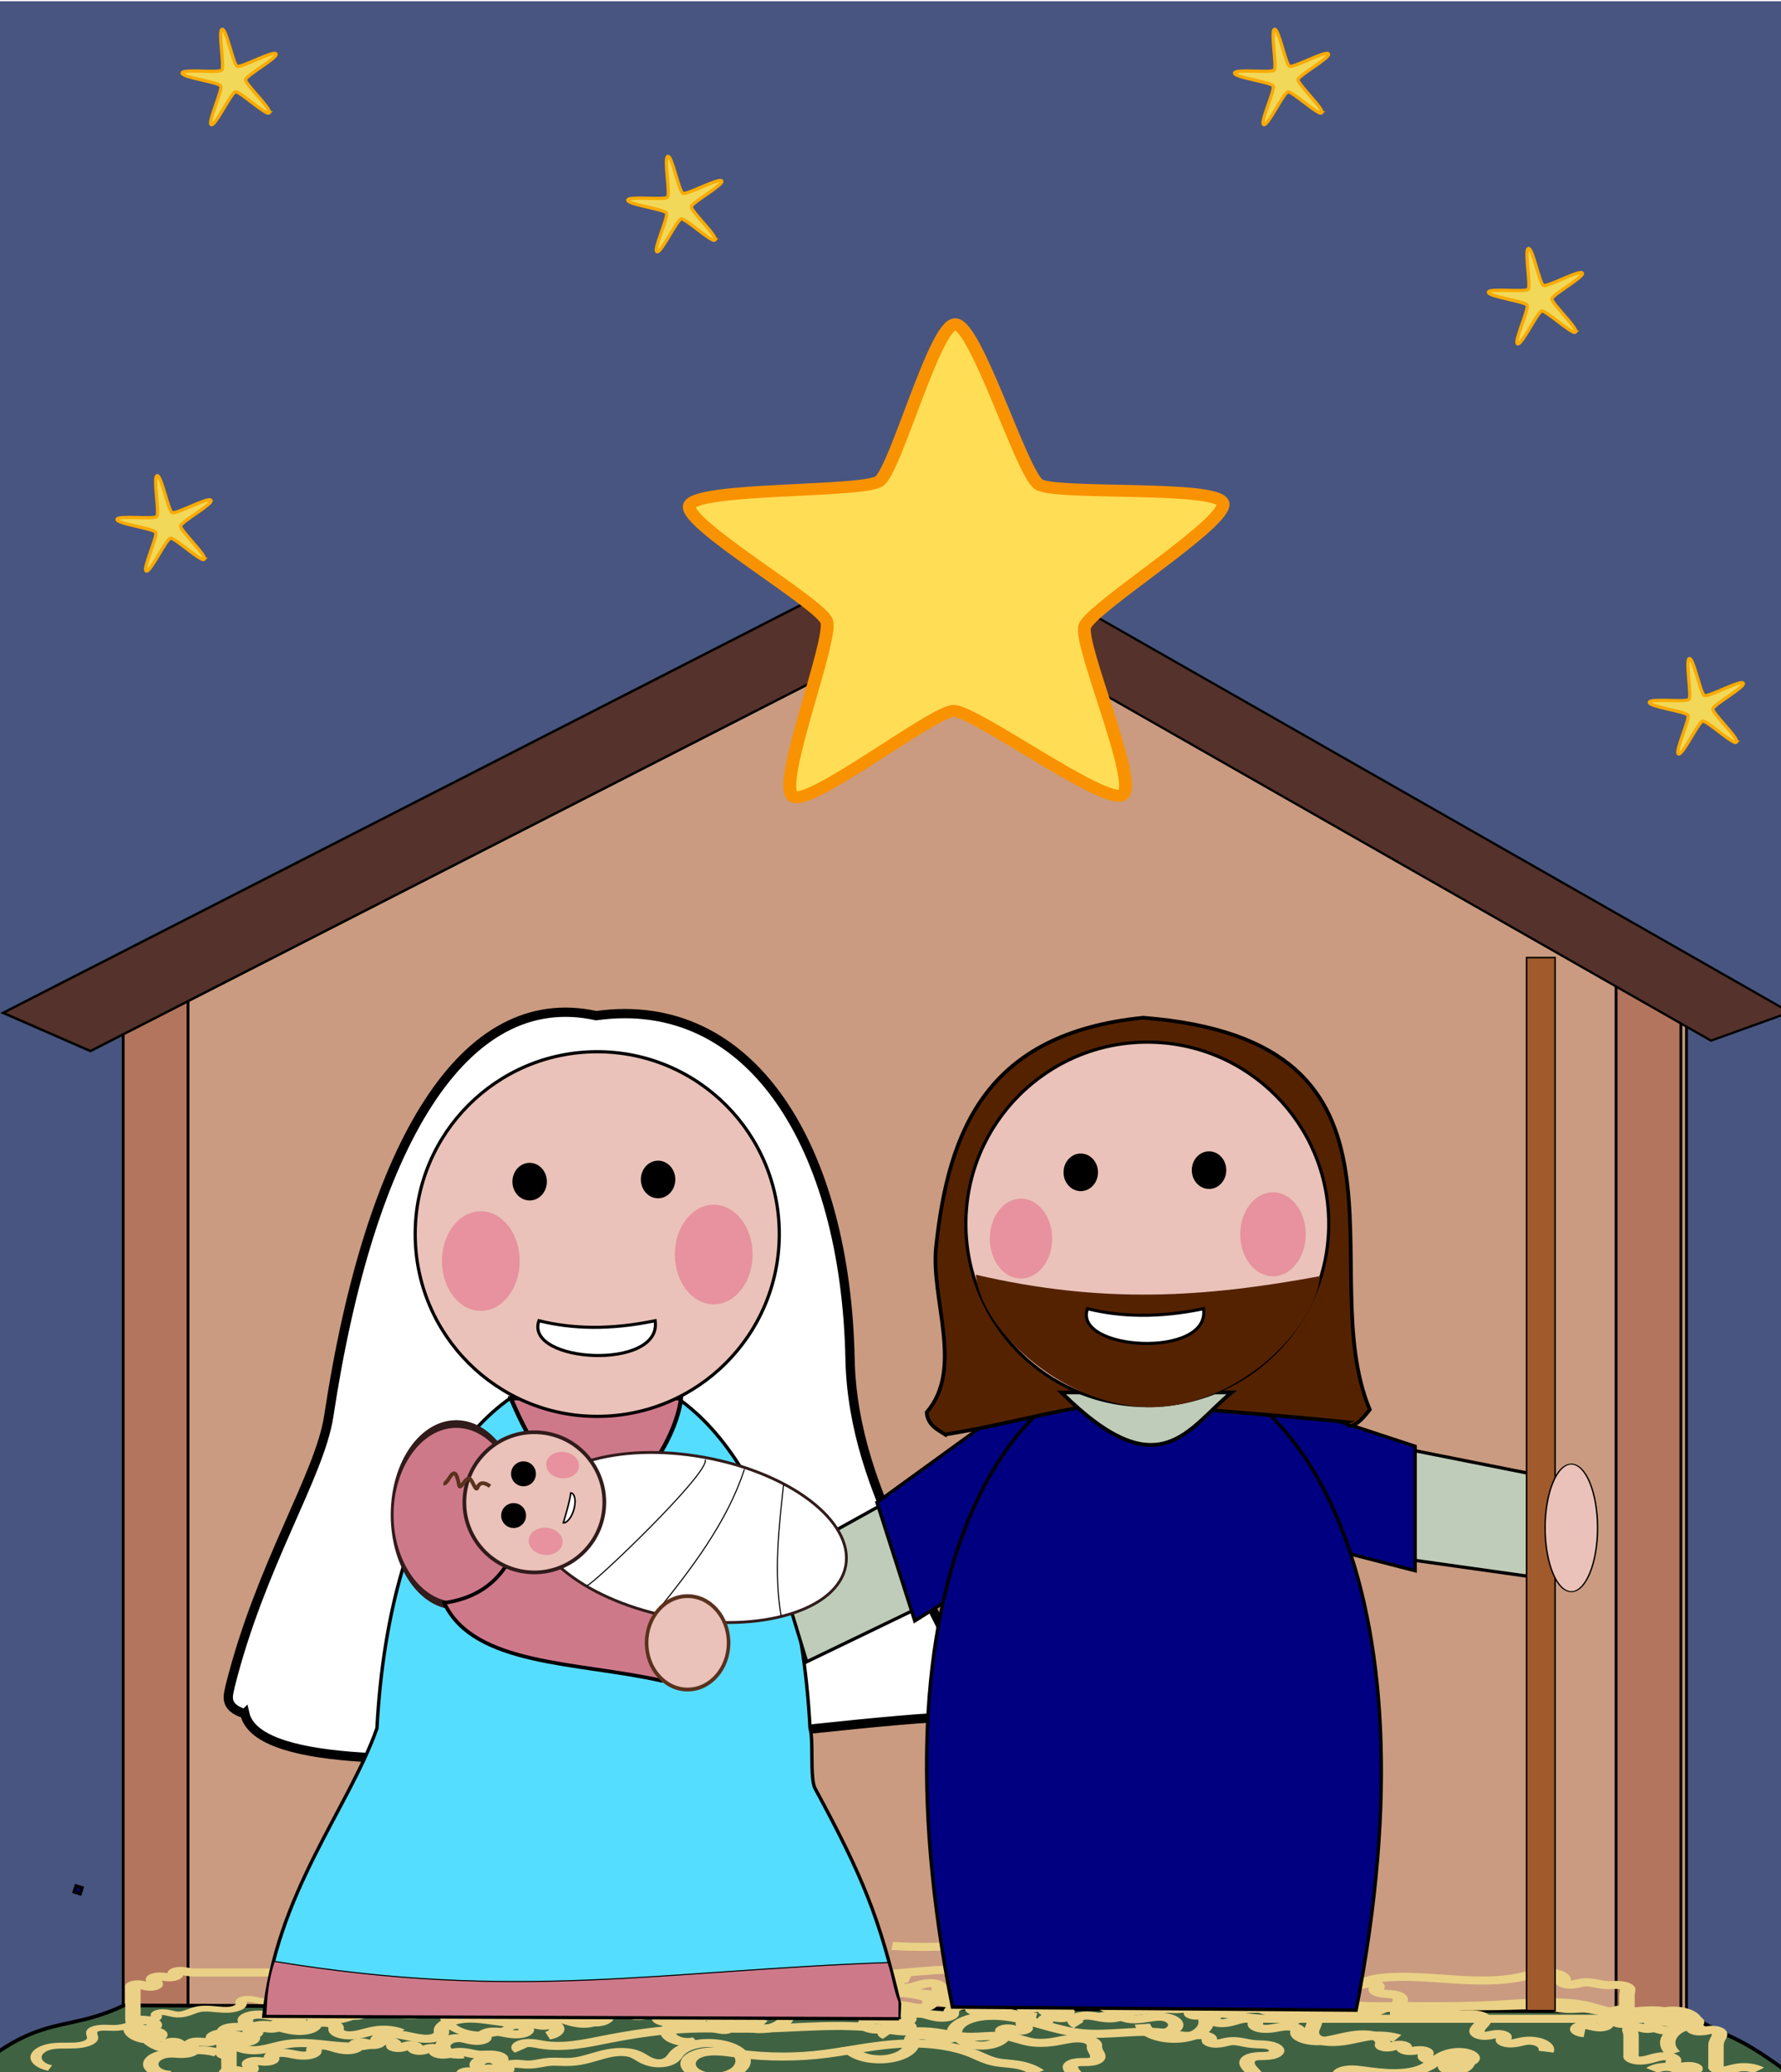 <?xml version="1.0" encoding="UTF-8"?>
<svg version="1.1" viewBox="0 0 479.95 558.18" xmlns="http://www.w3.org/2000/svg">
<defs>
<filter id="c" x="-.231" y="-.287" width="1.462" height="1.575" color-interpolation-filters="sRGB">
<feGaussianBlur stdDeviation="3.881"/>
</filter>
<filter id="d" x="-.244" y="-.304" width="1.489" height="1.609" color-interpolation-filters="sRGB">
<feGaussianBlur stdDeviation="4.109"/>
</filter>
<filter id="b" x="-.212" y="-.165" width="1.424" height="1.331" color-interpolation-filters="sRGB">
<feGaussianBlur stdDeviation="6.303"/>
</filter>
<filter id="a" x="-.223" y="-.174" width="1.446" height="1.349" color-interpolation-filters="sRGB">
<feGaussianBlur stdDeviation="6.644"/>
</filter>
<filter id="e" x="-.258" y="-.201" width="1.515" height="1.403" color-interpolation-filters="sRGB">
<feGaussianBlur stdDeviation="7.666"/>
</filter>
<filter id="f" x="-.229" y="-.179" width="1.458" height="1.358" color-interpolation-filters="sRGB">
<feGaussianBlur stdDeviation="6.814"/>
</filter>
<filter id="g">
<feGaussianBlur stdDeviation="0.919"/>
</filter>
</defs>
<g transform="translate(-127.45 -17.931)">
<g transform="matrix(1.001 0 0 1.002 -.135 -1.219)">
<rect transform="translate(127.45 17.931)" x="-1.667" y="1.513" width="481.67" height="561.67" fill="#485580" fill-rule="evenodd"/>
<g transform="matrix(.871 0 0 .808 50.643 94.151)" fill-rule="evenodd">
<path transform="translate(127.45 17.931)" d="m-6.2354e-7 222.3 253.38-142.6 228.63 142.6v335.88h-482.01v-335.88z" fill="#ca9b80" stroke="#000" stroke-width=".878"/>
<rect transform="translate(127.45 17.931)" x="-1.179" y="206.98" width="20.035" height="352.37" fill="#b3755e" stroke="#000" stroke-width=".878"/>
<rect transform="matrix(.905 .426 -.876 .482 0 0)" x="317.26" y="-105.04" width="29.847" height="331.05" fill="#55322b" stroke="#000" stroke-width=".976"/>
<rect x="587.7" y="226.09" width="20.035" height="352.37" fill="#b3755e" stroke="#000" stroke-width=".878"/>
<rect transform="matrix(.932 -.361 -.852 -.523 0 0)" x="134.42" y="-577.18" width="26.158" height="304.42" fill="#55322b" stroke="#000" stroke-width=".92"/>
<path transform="matrix(.294 .162 -.162 .294 312.48 183.54)" d="m302.86-207.64c-8.614 17.377-159.37-7.284-176.31 2.16-16.391 9.137-70.272 148.37-88.838 145.64-19.189-2.822-42.319-153.82-56.536-167.01-13.755-12.765-162.82-20.984-165.96-39.485-3.245-19.122 133.21-87.78 141.37-105.38 7.89-17.026-30.358-161.34-13.733-170.04 17.183-8.995 124.65 99.566 143.9 101.88 18.631 2.242 144.06-78.728 157.48-65.606 13.865 13.562-56.175 149.32-52.428 168.35 3.625 18.412 119.39 112.68 111.06 129.49z" fill="#fd5" stroke="#f99200" stroke-width="11.814"/>
</g>
<path transform="translate(127.45 17.931)" d="m33.333 540.26c-13.674 6.549-20.291 3.057-34.461 12.917v9.537l481.39 0.099-0.278-5.56c-14.64-10.65-14.65-7.5-26.23-15.33l-420.42-1.67z" fill="#3f6342" stroke="#000" stroke-width="1px"/>
<g transform="matrix(1.263 0 0 .659 -226.05 120.58)" fill="none" stroke="#ead186">
<path d="m555.11 670.92c0.948-1.671 2.645-2.897 4.528-3.272 1.485-0.296 3.016-0.083 4.528 0 3.051 0.168 6.132-0.203 9.056-1.091 1.207-1.208 2.831-1.991 4.528-2.182 1.501-0.169 3.018 0 4.528 0h4.528c5.334 0 10.658-0.398 15.953-1.04 2.648-0.321 5.306-0.629 7.973-0.584 2.667 0.045 5.369 0.465 7.771 1.624 1.512 0.73 2.905 1.751 4.528 2.182 1.132 0.3 2.325 0.297 3.489 0.177 1.165-0.121 2.315-0.356 3.475-0.516 1.16-0.16 2.344-0.242 3.5-0.056 1.156 0.186 2.292 0.659 3.12 1.486 0.457 0.456 0.821 1.04 0.872 1.684 0.025 0.322-0.031 0.652-0.18 0.939-0.149 0.286-0.394 0.526-0.691 0.65-0.38 0.159-0.816 0.123-1.211 8e-3 -0.395-0.115-0.764-0.306-1.147-0.457-0.383-0.152-0.794-0.267-1.203-0.219-0.205 0.024-0.406 0.089-0.578 0.202-0.172 0.113-0.314 0.275-0.39 0.467-0.068 0.172-0.082 0.362-0.067 0.547s0.057 0.366 0.096 0.547 0.076 0.364 0.081 0.549c5e-3 0.185-0.024 0.375-0.11 0.539-0.097 0.184-0.262 0.327-0.451 0.413-0.189 0.086-0.401 0.116-0.608 0.105-0.415-0.023-0.803-0.205-1.173-0.394-0.37-0.189-0.743-0.392-1.153-0.461-0.205-0.035-0.417-0.034-0.618 0.019s-0.39 0.161-0.525 0.319c-0.181 0.212-0.254 0.499-0.263 0.779-8e-3 0.279 0.042 0.556 0.094 0.831 0.104 0.549 0.169 1.105 0.169 1.663v7.635c0 0.182-4e-3 0.364-0.012 0.546-7e-3 0.182-0.015 0.365 0.012 0.545 0.065 0.445 0.35 0.843 0.725 1.09 0.375 0.248 0.834 0.353 1.283 0.345 0.899-0.016 1.729-0.458 2.519-0.888 0.79-0.431 1.619-0.872 2.518-0.889 0.45-8e-3 0.908 0.096 1.284 0.344 0.376 0.247 0.661 0.645 0.727 1.089 0.054 0.365-0.037 0.734-0.095 1.099-0.029 0.182-0.051 0.367-0.042 0.551 9e-3 0.184 0.049 0.37 0.137 0.532 0.1 0.185 0.26 0.334 0.443 0.436s0.39 0.159 0.599 0.181c0.418 0.045 0.837-0.043 1.248-0.125 0.412-0.082 0.835-0.16 1.25-0.093 0.207 0.033 0.41 0.103 0.586 0.219 0.175 0.116 0.321 0.279 0.402 0.473 0.097 0.233 0.095 0.503 8e-3 0.741-0.087 0.237-0.256 0.441-0.465 0.584-0.209 0.143-0.456 0.225-0.707 0.252-0.251 0.027-0.507-5.7e-4 -0.751-0.065-0.489-0.129-0.926-0.402-1.341-0.692-0.415-0.289-0.818-0.6-1.274-0.82-0.757-0.366-1.642-0.461-2.459-0.264-0.817 0.197-1.562 0.684-2.069 1.355" stroke-width="3.286"/>
<path d="m514.35 668.74c4.33-1.765 8.926-2.872 13.584-3.272 6.018-0.517 12.074 0.141 18.112 0 5.31-0.124 10.586-0.864 15.887-1.203s10.705-0.264 15.81 1.203c1.495 0.43 2.976 0.981 4.528 1.091 1.508 0.107 3.031-0.207 4.528 0 1.541 0.213 2.978 0.969 4.528 1.091 0.809 0.064 1.625-0.049 2.433 0.026 0.404 0.037 0.807 0.122 1.175 0.293 0.368 0.171 0.701 0.431 0.92 0.772 0.19 0.295 0.29 0.643 0.314 0.994 0.024 0.35-0.025 0.703-0.117 1.042-0.184 0.678-0.534 1.296-0.828 1.933-0.294 0.637-0.539 1.325-0.49 2.025 0.025 0.35 0.125 0.698 0.315 0.993 0.19 0.295 0.473 0.535 0.805 0.648 0.386 0.132 0.812 0.088 1.204-0.024 0.392-0.112 0.762-0.289 1.146-0.428s0.792-0.24 1.197-0.19c0.202 0.025 0.401 0.088 0.574 0.196 0.173 0.108 0.319 0.262 0.407 0.446 0.079 0.167 0.109 0.353 0.109 0.538s-0.029 0.367-0.061 0.549c-0.065 0.363-0.145 0.739-0.048 1.095 0.057 0.207 0.173 0.396 0.325 0.547 0.152 0.151 0.34 0.265 0.541 0.339 0.402 0.148 0.85 0.137 1.268 0.042 0.836-0.191 1.568-0.702 2.395-0.927 0.608-0.166 1.259-0.171 1.87-0.015 0.611 0.156 1.179 0.473 1.633 0.911 0.454 0.437 0.792 0.994 0.971 1.598 0.179 0.604 0.198 1.255 0.055 1.869" stroke-width="3.286"/>
<path d="m464.54 669.83c-0.101-0.163-0.155-0.354-0.155-0.545s0.054-0.383 0.155-0.545c0.109-0.176 0.27-0.318 0.453-0.416 0.183-0.098 0.386-0.155 0.592-0.181 0.412-0.051 0.827 0.02 1.237 0.088 0.409 0.068 0.827 0.132 1.237 0.067 0.205-0.033 0.406-0.098 0.583-0.206 0.177-0.108 0.33-0.259 0.427-0.443 0.086-0.163 0.126-0.348 0.135-0.532 9e-3 -0.184-0.011-0.369-0.039-0.551-0.056-0.365-0.144-0.732-0.096-1.098 0.059-0.451 0.33-0.86 0.695-1.131 0.365-0.271 0.817-0.411 1.27-0.444 0.907-0.066 1.787 0.276 2.637 0.6 0.85 0.324 1.746 0.64 2.647 0.522 0.451-0.059 0.893-0.233 1.233-0.535 0.34-0.302 0.568-0.739 0.575-1.194 3e-3 -0.183-0.03-0.365-0.046-0.548s-0.017-0.371 0.046-0.543c0.07-0.19 0.215-0.347 0.389-0.449 0.174-0.103 0.375-0.154 0.577-0.167 0.403-0.026 0.801 0.091 1.186 0.213s0.77 0.25 1.168 0.321c0.398 0.071 0.804 0.082 1.208 0.082h40.753c0.403 0 0.808-0.011 1.205-0.081 0.397-0.07 0.782-0.194 1.167-0.315 0.385-0.12 0.782-0.235 1.184-0.21 0.201 0.013 0.402 0.062 0.577 0.163 0.175 0.101 0.322 0.255 0.396 0.442 0.067 0.171 0.072 0.36 0.057 0.543-0.015 0.183-0.05 0.364-0.057 0.548-0.014 0.362 0.079 0.725 0.254 1.042 0.175 0.317 0.432 0.586 0.732 0.788 0.601 0.403 1.364 0.526 2.081 0.426 0.717-0.1 1.392-0.409 1.998-0.806 0.606-0.396 1.149-0.88 1.688-1.363 0.539-0.483 1.078-0.97 1.679-1.375 0.6-0.405 1.268-0.727 1.982-0.847 0.714-0.12 1.479-0.024 2.096 0.354 0.309 0.189 0.577 0.447 0.767 0.754 0.191 0.308 0.302 0.666 0.308 1.028 3e-3 0.183-0.021 0.364-0.033 0.547-0.013 0.182-0.014 0.368 0.033 0.544 0.054 0.205 0.173 0.39 0.328 0.534 0.155 0.144 0.346 0.247 0.549 0.309 0.405 0.124 0.845 0.082 1.253-0.033 0.408-0.115 0.792-0.299 1.182-0.464 0.39-0.165 0.795-0.312 1.217-0.346 0.425-0.034 0.854 0.049 1.253 0.199 0.399 0.15 0.771 0.366 1.125 0.603 0.709 0.473 1.368 1.038 2.149 1.38 0.74 0.323 1.557 0.431 2.364 0.451 0.807 0.021 1.614-0.042 2.421-0.042 0.807 1e-5 1.625 0.065 2.387 0.33 0.762 0.266 1.47 0.749 1.885 1.442 0.334 0.557 0.461 1.22 0.46 1.869-2e-3 0.65-0.126 1.292-0.266 1.927-0.14 0.634-0.296 1.267-0.364 1.913-0.068 0.646-0.044 1.312 0.17 1.926 0.207 0.593 0.587 1.119 1.065 1.525 0.478 0.406 1.052 0.695 1.655 0.867 1.207 0.345 2.505 0.227 3.718-0.096 1.213-0.323 2.362-0.842 3.528-1.309 1.165-0.466 2.368-0.884 3.618-0.988 1.574-0.13 3.186 0.258 4.528 1.091" stroke-width="3.286"/>
<path d="m491.71 665.47c-1.52-0.705-3.029-1.433-4.528-2.182-1.499-0.749-2.989-1.52-4.528-2.182-2.883-1.233-5.961-2.078-9.095-2.18-3.134-0.103-6.33 0.565-9.018 2.18-1.739 0.897-3.312 2.079-4.942 3.162s-3.356 2.081-5.256 2.547c-0.95 0.233-1.939 0.328-2.912 0.227-0.973-0.101-1.931-0.402-2.76-0.923-0.829-0.521-1.524-1.265-1.939-2.151-0.415-0.886-0.542-1.914-0.303-2.862-0.227-0.122-0.394-0.347-0.453-0.597-0.059-0.251-0.01-0.523 0.125-0.742 0.135-0.219 0.354-0.383 0.6-0.459 0.246-0.076 0.517-0.065 0.758 0.025 0.241 0.089 0.453 0.255 0.604 0.463 0.151 0.208 0.242 0.459 0.269 0.715 0.053 0.512-0.158 1.033-0.51 1.409-0.352 0.376-0.835 0.613-1.338 0.725-0.503 0.112-1.026 0.105-1.537 0.043-1.022-0.124-2.018-0.463-3.047-0.489 0.145 0.017 0.294-0.01 0.425-0.074s0.243-0.165 0.324-0.286 0.129-0.263 0.143-0.408c0.014-0.145-8e-3 -0.293-0.059-0.429-0.102-0.273-0.324-0.494-0.589-0.615-0.265-0.121-0.57-0.145-0.855-0.088-0.286 0.057-0.553 0.192-0.783 0.371-0.23 0.179-0.423 0.402-0.588 0.642-0.33 0.481-0.545 1.028-0.806 1.549-0.261 0.521-0.582 1.033-1.06 1.366-0.239 0.167-0.515 0.284-0.804 0.319-0.289 0.035-0.592-0.015-0.844-0.162-0.252-0.146-0.449-0.391-0.518-0.674-0.035-0.142-0.037-0.291-5e-3 -0.433 0.032-0.142 0.1-0.276 0.196-0.385 0.097-0.109 0.223-0.192 0.362-0.236 0.139-0.043 0.291-0.047 0.431-7e-3 0.14 0.04 0.268 0.124 0.358 0.238 0.091 0.114 0.143 0.258 0.145 0.404-3.2e-4 -7e-5 -5.5e-4 -4.1e-4 -5.1e-4 -7.4e-4 4e-5 -3.2e-4 3.4e-4 -5.9e-4 6.6e-4 -6.2e-4 3.3e-4 -2e-5 6.5e-4 1.9e-4 7.7e-4 5e-4 1.2e-4 3e-4 3e-5 6.7e-4 -2.1e-4 9e-4 -2.4e-4 2.2e-4 -6e-4 2.9e-4 -9.1e-4 1.9e-4 -3.1e-4 -1.1e-4 -5.5e-4 -3.8e-4 -6.3e-4 -7e-4s0-6.7e-4 2e-4 -9.3e-4 5.1e-4 -4.2e-4 8.4e-4 -4.6e-4c3.2e-4 -3e-5 6.6e-4 6e-5 9.3e-4 2.5e-4 2.6e-4 1.8e-4 4.7e-4 4.6e-4 5.8e-4 7.7e-4 1.1e-4 3e-4 1.3e-4 6.4e-4 7e-5 9.6e-4 -6e-5 3.3e-4 -1.9e-4 6.3e-4 -3.8e-4 9e-4 -3.7e-4 5.4e-4 -9.4e-4 9.1e-4 -2e-3 1e-3 -6e-4 2.4e-4 -1e-3 3.7e-4 -2e-3 4.9e-4 6.9e-4 2e-3 1e-3 3e-3 2e-3 5e-3 9.7e-4 2e-3 2e-3 3e-3 4e-3 4e-3 8.2e-4 4e-4 2e-3 6.5e-4 3e-3 6.8e-4 9e-4 3e-5 2e-3 -1.5e-4 3e-3 -5.7e-4 8e-4 -4.2e-4 2e-3 -1e-3 2e-3 -2e-3 4.3e-4 -8e-4 5.9e-4 -2e-3 4e-4 -3e-3 -1.9e-4 -8.9e-4 -7.3e-4 -2e-3 -1e-3 -2e-3 -7.7e-4 -4.9e-4 -2e-3 -6.4e-4 -3e-3 -3.5e-4 -8.6e-4 2.9e-4 -2e-3 1e-3 -2e-3 2e-3 -2.4e-4 8.7e-4 2e-5 2e-3 6.7e-4 3e-3 6.6e-4 6.3e-4 2e-3 8.4e-4 3e-3 4.8e-4 8.3e-4 -3.6e-4 1e-3 -1e-3 1e-3 -2e-3 -9e-5 -9.1e-4 -8.6e-4 -2e-3 -2e-3 -2e-3 -9.1e-4 -1e-4 -2e-3 5.3e-4 -2e-3 1e-3 0.104 1.184 1.24 2.193 2.426 2.117s2.193-1.264 2.034-2.442c-0.159-1.178-1.49-2.06-2.626-1.711-1.136 0.349-1.733 1.875-1.105 2.884 0.628 1.009 2.305 1.122 3.034 0.184 0.73-0.938 0.167-2.567-0.994-2.82s-2.358 1.048-1.977 2.174c0.381 1.126 2.172 1.406 2.852 0.432 1.014 0.011 1.697-1.421 1.029-2.185-0.668-0.764-2.204-0.234-2.234 0.78s1.524 1.613 2.164 0.826c0.64-0.787-0.319-2.197-1.278-1.87-0.959 0.328-0.811 2.066 0.194 2.203 1.004 0.137 1.587-1.549 0.7-2.041-0.886-0.492-1.998 0.953-1.28 1.669 0.718 0.716 2.16-0.463 1.584-1.298 1.292 3e-3 2.579 0.456 3.587 1.263 1.009 0.807 1.733 1.963 2.019 3.223 0.286 1.26 0.132 2.615-0.429 3.779s-1.526 2.128-2.69 2.689c-1.164 0.561-2.519 0.714-3.779 0.428-1.26-0.287-2.416-1.011-3.223-2.02-0.807-1.009-1.26-2.296-1.262-3.588-3e-3 -1.292 0.445-2.581 1.248-3.593-1.083 1.285-2.509 2.278-4.09 2.849-1.581 0.571-3.312 0.719-4.966 0.423 2e-5 0 4e-5 3e-5 4e-5 5e-5 -1e-5 2e-5 -3e-5 4e-5 -6e-5 3e-5 -2e-5 0-3e-5 -3e-5 -3e-5 -5e-5 0-3e-5 2e-5 -5e-5 4e-5 -5e-5 3e-5 -1e-5 5e-5 0 7e-5 2e-5 1e-5 2e-5 1e-5 5e-5 1e-5 7e-5 -1e-5 2e-5 -2e-5 4e-5 -4e-5 5e-5s-5e-5 2e-5 -7e-5 1e-5c-3e-5 0-5e-5 -1e-5 -6e-5 -3e-5 -2e-5 -1e-5 -4e-5 -3e-5 -4e-5 -6e-5 -2e-5 -4e-5 -2e-5 -9e-5 -1e-5 -1.3e-4 2e-5 -1e-4 9e-5 -1.7e-4 1.6e-4 -2.3e-4h-1e-5c-1e-5 0 0-1e-5 0-1e-5 1e-5 0 0 1e-5 0 1e-5 -1e-5 0 0-1e-5 0-1e-5 1e-5 1e-5 0 2e-5 -1e-5 1e-5 0-1e-5 2e-5 0 1e-5 0 1e-5 0-1e-5 -1e-5 0-1e-5 -9e-3 -2.1e-4 0.01-6e-3 2e-3 -1e-3 -7e-3 4e-3 7e-3 -5e-3 -7e-5 -3.8e-4 -7e-3 5e-3 7e-3 -1.7e-4 -2e-3 3.6e-4s1e-3 6e-3 -3e-3 -2e-3c6.064-4.237 0.803-5.492 4.058 1.151 3.255 6.643 3.769 6.02-3.195 3.527-5.495 0.951-6.18-2.019-0.803-3.495 5.377-1.476 5.198 5.047-0.057 3.184-0.095 0.055-0.175 0.136-0.229 0.231-0.055 0.095-0.084 0.205-0.084 0.314s0.029 0.219 0.084 0.314c0.055 0.095 0.135 0.176 0.229 0.231 0.127 0.074 0.28 0.102 0.426 0.082 0.146-0.02 0.285-0.086 0.395-0.184 0.11-0.098 0.193-0.226 0.241-0.365 0.048-0.139 0.062-0.29 0.047-0.436-0.032-0.293-0.182-0.565-0.385-0.778s-0.458-0.372-0.724-0.5c-0.643-0.311-1.366-0.456-2.079-0.417-0.713 0.039-1.416 0.262-2.021 0.642s-1.112 0.915-1.458 1.54c-0.346 0.625-0.53 1.339-0.53 2.053 0 0.714 0.184 1.428 0.53 2.053 0.346 0.625 0.853 1.16 1.458 1.54 0.605 0.38 1.308 0.603 2.021 0.642 0.713 0.039 1.436-0.106 2.079-0.417" stroke-width="3.286"/>
<path d="m500.77 668.74c-1.54-0.214-3.059-0.58-4.528-1.091-1.477-0.514-2.967-1.186-4.528-1.091-0.867 0.053-1.715 0.343-2.583 0.31-0.434-0.017-0.873-0.119-1.238-0.354-0.182-0.118-0.344-0.269-0.468-0.447s-0.209-0.385-0.239-0.6c-0.05-0.361 0.056-0.731 0-1.091-0.033-0.212-0.123-0.415-0.251-0.587-0.128-0.173-0.293-0.316-0.478-0.427-0.369-0.221-0.806-0.306-1.236-0.314-0.86-0.015-1.705 0.267-2.564 0.237-0.849-0.029-1.661-0.362-2.397-0.786-0.735-0.425-1.412-0.944-2.132-1.395-1.962-1.229-4.227-1.929-6.523-2.227-2.296-0.297-4.629-0.203-6.928 0.073-4.598 0.553-9.099 1.828-13.718 2.153-4.537 0.319-9.08-0.284-13.612-0.665-4.532-0.381-9.168-0.531-13.556 0.665-1.506 0.41-2.964 0.975-4.457 1.429-1.493 0.454-3.039 0.8-4.599 0.752-0.759-0.023-1.513-0.139-2.271-0.191-0.758-0.052-1.533-0.038-2.257 0.191-0.805 0.255-1.503 0.76-2.212 1.219-0.709 0.459-1.474 0.89-2.316 0.963-0.862 0.075-1.715-0.233-2.58-0.24-0.433-4e-3 -0.876 0.073-1.248 0.295-0.186 0.111-0.351 0.258-0.475 0.435-0.124 0.177-0.206 0.386-0.225 0.601-0.016 0.182 0.011 0.365 0.029 0.547s0.025 0.369-0.029 0.544c-0.063 0.201-0.208 0.371-0.387 0.482-0.179 0.111-0.39 0.164-0.6 0.17-0.421 0.011-0.824-0.159-1.198-0.352-0.374-0.193-0.741-0.413-1.149-0.515-0.204-0.051-0.418-0.071-0.626-0.04-0.208 0.031-0.411 0.115-0.568 0.254-0.146 0.129-0.249 0.301-0.308 0.487-0.059 0.185-0.073 0.383-0.058 0.577 0.032 0.387 0.183 0.754 0.334 1.112 0.152 0.358 0.308 0.721 0.351 1.107 0.021 0.193 0.014 0.391-0.037 0.578s-0.145 0.365-0.283 0.502c-0.145 0.144-0.334 0.24-0.533 0.286-0.199 0.047-0.407 0.046-0.609 0.015-0.404-0.063-0.777-0.246-1.148-0.417-0.371-0.171-0.757-0.335-1.165-0.356-0.204-0.01-0.412 0.017-0.601 0.094s-0.359 0.207-0.471 0.378c-0.102 0.155-0.153 0.34-0.168 0.525-0.015 0.185 4e-3 0.371 0.035 0.554 0.061 0.366 0.167 0.732 0.134 1.102-0.041 0.451-0.295 0.87-0.648 1.153s-0.8 0.437-1.251 0.482c-0.902 0.09-1.787-0.235-2.635-0.553-0.848-0.319-1.735-0.641-2.636-0.547-0.451 0.047-0.896 0.204-1.248 0.489-0.352 0.286-0.602 0.706-0.639 1.158-0.015 0.182 5e-3 0.364 0.018 0.546 0.013 0.182 0.02 0.366-0.018 0.545-0.045 0.212-0.154 0.408-0.303 0.565s-0.336 0.276-0.538 0.353c-0.404 0.154-0.857 0.141-1.278 0.04-0.841-0.203-1.572-0.737-2.409-0.957-0.997-0.262-2.11-0.037-2.927 0.593-0.816 0.629-1.318 1.649-1.318 2.68s0.501 2.05 1.318 2.68c0.816 0.629 1.93 0.855 2.927 0.593" stroke-width="3.286"/>
<path d="m473.79 653.33-4.528-1.091c0.091-0.356 0.091-0.735 0-1.091-0.107-0.415-0.336-0.795-0.64-1.097-0.304-0.302-0.68-0.528-1.084-0.672-0.807-0.289-1.701-0.253-2.534-0.05-1.665 0.405-3.128 1.438-4.799 1.819-1.543 0.352-3.169 0.121-4.678-0.354-1.509-0.476-2.931-1.188-4.378-1.827-11.393-5.03-24.973-5.338-36.225 0-0.716 0.34-1.426 0.703-2.183 0.939-0.757 0.236-1.574 0.34-2.345 0.152-0.841-0.206-1.571-0.744-2.411-0.952-0.42-0.104-0.873-0.12-1.278 0.033-0.202 0.076-0.39 0.195-0.539 0.353-0.148 0.158-0.257 0.354-0.3 0.566-0.036 0.179-0.027 0.363-0.013 0.545s0.032 0.365 0.013 0.546c-0.025 0.232-0.113 0.457-0.246 0.649-0.133 0.192-0.312 0.351-0.513 0.469-0.403 0.236-0.893 0.301-1.356 0.234-0.463-0.067-0.9-0.258-1.298-0.504-0.398-0.246-0.758-0.546-1.115-0.848-0.737-0.623-1.464-1.262-2.269-1.795-0.804-0.533-1.695-0.961-2.647-1.117-0.952-0.156-1.973-0.02-2.787 0.499-0.407 0.259-0.756 0.612-0.998 1.03-0.241 0.418-0.372 0.902-0.356 1.384 6e-3 0.183 0.033 0.364 0.044 0.547s8e-3 0.369-0.044 0.544c-0.06 0.201-0.185 0.38-0.344 0.516-0.159 0.136-0.353 0.23-0.555 0.283-0.406 0.106-0.838 0.047-1.239-0.075-0.401-0.122-0.78-0.306-1.17-0.459-0.39-0.153-0.801-0.275-1.22-0.265-0.427 0.01-0.841 0.159-1.214 0.366-0.373 0.207-0.71 0.473-1.046 0.736s-0.674 0.527-1.049 0.731c-0.375 0.204-0.792 0.346-1.219 0.349-0.426 2e-3 -0.84-0.134-1.232-0.3-0.392-0.166-0.773-0.362-1.179-0.491-0.406-0.129-0.848-0.186-1.257-0.068-0.204 0.059-0.397 0.163-0.551 0.311s-0.267 0.339-0.309 0.548c-0.036 0.179-0.021 0.364-4e-3 0.545 0.017 0.182 0.035 0.366 4e-3 0.546-0.037 0.213-0.143 0.411-0.292 0.568-0.149 0.157-0.338 0.272-0.542 0.343-0.407 0.143-0.859 0.109-1.275-8e-3 -0.416-0.117-0.804-0.312-1.196-0.492-0.392-0.181-0.796-0.351-1.223-0.411-0.776-0.11-1.554 0.148-2.282 0.436-0.729 0.288-1.463 0.616-2.246 0.655-0.87 0.043-1.723-0.275-2.594-0.277-0.436-1e-3 -0.881 0.082-1.251 0.311-0.185 0.115-0.349 0.266-0.47 0.447-0.121 0.181-0.199 0.392-0.213 0.61-0.012 0.183 0.019 0.365 0.038 0.547 0.019 0.182 0.024 0.371-0.038 0.543-0.075 0.207-0.246 0.373-0.448 0.463-0.201 0.09-0.43 0.108-0.648 0.075-0.436-0.066-0.815-0.324-1.18-0.572-0.365-0.248-0.749-0.5-1.187-0.553-0.219-0.026-0.447 1e-3 -0.644 0.101-0.197 0.099-0.359 0.275-0.421 0.486-0.051 0.176-0.033 0.363-0.011 0.545 0.022 0.182 0.048 0.367 0.011 0.546-0.045 0.216-0.181 0.407-0.359 0.537-0.177 0.131-0.394 0.203-0.612 0.227-0.438 0.049-0.873-0.086-1.293-0.219-0.42-0.133-0.855-0.268-1.293-0.219-0.219 0.024-0.435 0.096-0.613 0.227-0.178 0.13-0.314 0.321-0.359 0.537-0.037 0.179-0.012 0.364 0.01 0.546 0.022 0.182 0.041 0.369-0.01 0.545-0.061 0.21-0.22 0.386-0.414 0.487s-0.421 0.132-0.639 0.11c-0.436-0.044-0.823-0.287-1.188-0.529-0.365-0.242-0.742-0.496-1.174-0.568-0.216-0.036-0.443-0.023-0.646 0.06-0.203 0.083-0.379 0.239-0.466 0.44-0.073 0.169-0.08 0.359-0.064 0.543s0.053 0.365 0.064 0.548c0.028 0.443-0.095 0.891-0.324 1.272-0.228 0.381-0.558 0.697-0.935 0.933-0.753 0.472-1.667 0.62-2.555 0.631-0.888 0.012-1.774-0.101-2.663-0.105-0.889-4e-3 -1.803 0.11-2.58 0.541-0.493 0.273-0.917 0.671-1.215 1.149-0.298 0.478-0.468 1.037-0.477 1.601-0.01 0.563 0.141 1.13 0.438 1.609 0.297 0.479 0.738 0.869 1.255 1.095 0.775 0.34 1.668 0.301 2.494 0.116 0.826-0.185 1.615-0.506 2.434-0.721 0.819-0.215 1.696-0.321 2.505-0.07 0.404 0.125 0.784 0.341 1.078 0.646 0.294 0.305 0.498 0.7 0.547 1.121 0.042 0.361-0.029 0.728 0 1.091 0.035 0.44 0.22 0.863 0.502 1.204 0.281 0.34 0.656 0.599 1.066 0.763 0.819 0.329 1.751 0.282 2.602 0.046 1.702-0.472 3.158-1.65 4.887-2.013 1.57-0.33 3.28 0.082 4.528 1.091" stroke-width="3.286"/>
<path d="m460.7 680.83c0.416 1.656 1.472 3.143 2.897 4.082 1.426 0.94 3.208 1.323 4.894 1.052 1.686-0.271 3.259-1.193 4.319-2.531 1.06-1.339 1.597-3.081 1.474-4.784-0.026-0.364-0.081-0.735 0-1.091 0.098-0.431 0.395-0.803 0.771-1.034 0.376-0.232 0.825-0.33 1.266-0.323 0.883 0.013 1.706 0.421 2.494 0.819 0.788 0.398 1.612 0.804 2.495 0.815 0.442 5e-3 0.89-0.095 1.265-0.328 0.375-0.233 0.67-0.607 0.765-1.039 0.079-0.356 0.022-0.726 0-1.091-0.08-1.356 0.354-2.723 1.137-3.833 0.783-1.11 1.902-1.965 3.148-2.507 2.491-1.084 5.381-0.904 7.978-0.108 2.597 0.796 4.974 2.164 7.366 3.451 2.392 1.287 4.866 2.517 7.54 2.997 2.988 0.537 6.054 0.109 9.07-0.24 3.016-0.349 6.128-0.61 9.042 0.24 0.75 0.219 1.477 0.509 2.224 0.737 0.747 0.228 1.524 0.394 2.304 0.354 0.87-0.044 1.719-0.343 2.589-0.315 0.435 0.014 0.876 0.114 1.241 0.351 0.183 0.118 0.344 0.27 0.467 0.45s0.205 0.388 0.231 0.604c0.021 0.181 3e-3 0.364-0.012 0.546-0.015 0.182-0.025 0.366 0.012 0.545 0.044 0.211 0.153 0.406 0.303 0.56 0.15 0.155 0.339 0.269 0.542 0.341 0.406 0.144 0.856 0.117 1.272 8e-3 0.832-0.22 1.564-0.756 2.411-0.909 0.772-0.14 1.567 0.053 2.306 0.319 0.739 0.265 1.456 0.604 2.222 0.772 0.771 0.169 1.569 0.16 2.354 0.253 0.784 0.093 1.59 0.307 2.175 0.838 0.459 0.417 0.748 1.023 0.757 1.643 9e-3 0.62-0.271 1.244-0.757 1.629-0.309 0.245-0.688 0.39-1.074 0.47-0.386 0.081-0.782 0.1-1.176 0.115-0.394 0.015-0.79 0.027-1.179 0.094-0.389 0.067-0.773 0.19-1.099 0.412-0.412 0.281-0.713 0.71-0.877 1.181-0.165 0.471-0.198 0.981-0.141 1.477 0.114 0.991 0.576 1.903 1.018 2.796 0.439 0.887 0.873 1.802 0.974 2.786 0.051 0.492 0.015 0.997-0.142 1.466-0.157 0.469-0.44 0.901-0.832 1.202-0.311 0.239-0.682 0.391-1.066 0.469-0.384 0.077-0.78 0.082-1.17 0.042-0.779-0.079-1.53-0.33-2.292-0.511-3.02-0.72-6.293-0.326-9.056 1.091" stroke-width="3.286"/>
<path d="m396.62 676.38c0.565-0.192 1.068-0.564 1.415-1.049 0.348-0.485 0.539-1.081 0.539-1.677 0-0.597-0.191-1.192-0.539-1.677-0.348-0.485-0.85-0.858-1.415-1.049-0.822-0.279-1.727-0.173-2.563 0.06-0.836 0.233-1.635 0.587-2.473 0.809-0.839 0.222-1.75 0.305-2.56-4e-3 -0.405-0.155-0.777-0.408-1.045-0.749-0.268-0.341-0.427-0.772-0.415-1.206 5e-3 -0.184 0.04-0.365 0.056-0.548 0.016-0.183 0.013-0.373-0.056-0.543-0.081-0.2-0.249-0.359-0.446-0.448-0.197-0.089-0.42-0.112-0.634-0.087-0.429 0.051-0.811 0.284-1.177 0.514-0.366 0.229-0.745 0.466-1.173 0.526-0.214 0.03-0.437 0.012-0.636-0.071-0.199-0.084-0.373-0.236-0.461-0.433-0.076-0.168-0.087-0.359-0.073-0.542 0.014-0.184 0.053-0.365 0.073-0.548 0.076-0.686-0.112-1.391-0.486-1.971-0.374-0.58-0.926-1.036-1.55-1.331-1.247-0.59-2.722-0.53-4.045-0.135-1.322 0.394-2.528 1.097-3.729 1.775-1.202 0.678-2.432 1.347-3.775 1.662-2.232 0.524-4.559 0.034-6.821-0.343-1.131-0.188-2.272-0.348-3.418-0.337-1.146 0.011-2.304 0.199-3.345 0.68-0.767 0.355-1.454 0.859-2.177 1.298-0.723 0.439-1.509 0.819-2.352 0.884-0.848 0.065-1.691-0.195-2.541-0.181-0.425 7e-3 -0.857 0.086-1.227 0.295-0.185 0.105-0.353 0.241-0.486 0.407s-0.23 0.362-0.273 0.57c-0.074 0.357 0.011 0.726 0 1.091-0.02 0.682-0.39 1.33-0.924 1.755-0.534 0.425-1.218 0.638-1.899 0.671-0.682 0.033-1.363-0.107-2.008-0.33-0.645-0.223-1.258-0.528-1.867-0.836-1.218-0.616-2.485-1.265-3.85-1.276-0.682-5e-3 -1.376 0.159-1.944 0.538-0.568 0.379-0.997 0.984-1.093 1.66-0.053 0.374-6e-3 0.757 0.076 1.126 0.082 0.369 0.198 0.73 0.283 1.099 0.086 0.368 0.141 0.749 0.099 1.125-0.042 0.376-0.188 0.749-0.459 1.013-0.291 0.284-0.701 0.418-1.106 0.456-0.405 0.038-0.812-0.012-1.217-0.049-0.405-0.037-0.818-0.06-1.214 0.029-0.198 0.045-0.391 0.118-0.563 0.227-0.172 0.109-0.322 0.254-0.427 0.428-0.142 0.237-0.196 0.519-0.201 0.795-6e-3 0.276 0.033 0.552 0.072 0.825 0.08 0.547 0.129 1.099 0.129 1.652v16.361c0 0.364-0.033 0.729 0 1.091 0.05 0.559 0.316 1.095 0.731 1.474 0.414 0.378 0.972 0.595 1.533 0.595 0.561 0 1.119-0.217 1.533-0.595 0.414-0.378 0.68-0.915 0.731-1.474" stroke-width="3.286"/>
<path d="m509.82 672.01c-0.481-0.396-0.772-1.013-0.772-1.636 0-0.623 0.291-1.24 0.772-1.636 0.327-0.269 0.731-0.436 1.148-0.51 0.417-0.074 0.846-0.058 1.264 0.011 0.835 0.138 1.619 0.484 2.422 0.755 0.802 0.27 1.664 0.467 2.492 0.293 0.414-0.087 0.813-0.268 1.128-0.551 0.315-0.283 0.542-0.67 0.602-1.089 0.052-0.364-0.021-0.732-0.07-1.095-0.049-0.364-0.072-0.748 0.07-1.086 0.081-0.192 0.213-0.361 0.374-0.492 0.161-0.132 0.351-0.227 0.55-0.287 0.399-0.119 0.829-0.095 1.235-2e-3 0.811 0.187 1.548 0.642 2.369 0.781 0.775 0.131 1.571-0.03 2.317-0.277 0.746-0.248 1.461-0.582 2.212-0.814 2.173-0.671 4.506-0.48 6.772-0.297s4.538 0.297 6.812 0.297h54.338c2.269 0 4.537-0.083 6.803-0.217 2.265-0.134 4.566-0.276 6.782 0.217 1.518 0.338 2.977 0.981 4.528 1.091 1.509 0.107 3.045-0.298 4.528 0 0.769 0.154 1.488 0.491 2.225 0.758 0.738 0.267 1.53 0.467 2.303 0.333 0.846-0.147 1.578-0.679 2.409-0.898 0.415-0.11 0.864-0.137 1.269 5e-3 0.203 0.071 0.392 0.184 0.542 0.337 0.151 0.153 0.262 0.347 0.308 0.556 0.039 0.178 0.031 0.363 0.017 0.545-0.014 0.182-0.034 0.364-0.017 0.546 0.021 0.229 0.101 0.451 0.225 0.644s0.289 0.359 0.48 0.487c0.381 0.257 0.851 0.361 1.31 0.345 0.459-0.017 0.908-0.148 1.328-0.332 0.421-0.183 0.817-0.418 1.213-0.651 0.396-0.233 0.793-0.465 1.217-0.643 0.423-0.178 0.875-0.301 1.334-0.306 0.459-5e-3 0.927 0.115 1.298 0.386 0.185 0.136 0.345 0.308 0.459 0.507 0.115 0.199 0.184 0.425 0.194 0.654 8e-3 0.183-0.022 0.365-0.038 0.547-0.017 0.182-0.02 0.37 0.038 0.544 0.067 0.199 0.212 0.367 0.391 0.476 0.179 0.109 0.389 0.162 0.598 0.169 0.419 0.013 0.822-0.153 1.196-0.342s0.741-0.405 1.148-0.505c0.203-0.05 0.416-0.071 0.624-0.042 0.208 0.029 0.41 0.109 0.57 0.245 0.148 0.125 0.256 0.293 0.32 0.475 0.065 0.182 0.087 0.378 0.078 0.571-0.017 0.386-0.154 0.756-0.297 1.115-0.143 0.359-0.297 0.719-0.35 1.102-0.027 0.191-0.028 0.388 0.01 0.577s0.117 0.372 0.238 0.523c0.125 0.155 0.295 0.272 0.479 0.347 0.185 0.075 0.385 0.108 0.584 0.11 0.399 4e-3 0.788-0.115 1.163-0.249 0.375-0.135 0.747-0.288 1.14-0.357 0.393-0.07 0.816-0.048 1.162 0.15 0.249 0.143 0.444 0.37 0.571 0.628 0.127 0.258 0.188 0.544 0.203 0.831 0.029 0.574-0.118 1.14-0.271 1.694-0.154 0.553-0.312 1.107-0.401 1.674-0.088 0.567-0.102 1.143-0.102 1.718v7.635c0 0.182-6e-3 0.364-0.015 0.546-9e-3 0.182-0.019 0.366 0.015 0.545 0.04 0.216 0.144 0.418 0.289 0.582 0.145 0.164 0.331 0.291 0.533 0.376 0.404 0.17 0.864 0.171 1.292 0.076 0.856-0.191 1.587-0.739 2.414-1.034 0.774-0.276 1.628-0.322 2.427-0.129 0.799 0.192 1.538 0.622 2.102 1.22" stroke-width="3.286"/>
<path d="m527.94 675.29c0.725-0.178 1.387-0.606 1.847-1.193 0.461-0.588 0.718-1.332 0.718-2.079 0-0.747-0.257-1.491-0.718-2.079-0.461-0.588-1.122-1.015-1.847-1.193-0.824-0.203-1.695-0.087-2.517 0.122-0.822 0.21-1.62 0.512-2.45 0.69-0.83 0.178-1.715 0.225-2.51-0.07-0.398-0.148-0.766-0.382-1.05-0.697-0.284-0.316-0.479-0.714-0.529-1.136-0.066-0.557 0.119-1.109 0.227-1.659 0.054-0.275 0.089-0.557 0.063-0.836-0.026-0.279-0.116-0.558-0.29-0.777-0.128-0.16-0.297-0.285-0.483-0.372-0.186-0.087-0.388-0.136-0.592-0.159-0.408-0.045-0.819 0.014-1.226 0.066-0.407 0.052-0.822 0.096-1.225 0.019-0.202-0.038-0.399-0.107-0.573-0.214-0.175-0.107-0.327-0.254-0.429-0.432-0.139-0.243-0.179-0.533-0.161-0.813 0.018-0.28 0.09-0.553 0.162-0.823 0.072-0.271 0.143-0.544 0.161-0.823 0.018-0.28-0.022-0.57-0.162-0.813-0.101-0.175-0.25-0.32-0.423-0.424-0.173-0.104-0.368-0.169-0.568-0.2-0.399-0.061-0.808 0.013-1.194 0.129-0.387 0.116-0.76 0.274-1.148 0.387-0.388 0.113-0.798 0.18-1.196 0.108-0.44-0.08-0.834-0.323-1.187-0.598-0.353-0.274-0.68-0.584-1.054-0.829-0.374-0.245-0.812-0.424-1.258-0.396-0.223 0.014-0.445 0.082-0.63 0.208-0.185 0.126-0.332 0.311-0.398 0.524-0.054 0.175-0.054 0.361-0.04 0.544 0.014 0.182 0.041 0.364 0.04 0.547-3e-3 0.476-0.203 0.941-0.517 1.299-0.313 0.358-0.734 0.613-1.184 0.769-0.9 0.311-1.883 0.23-2.828 0.114-1.51-0.185-3.073-0.446-4.528 0-0.804 0.246-1.527 0.697-2.247 1.13-0.72 0.433-1.462 0.86-2.281 1.052-0.842 0.197-1.722 0.134-2.578 0.01-0.855-0.124-1.704-0.309-2.568-0.355-0.863-0.046-1.758 0.057-2.516 0.473-0.379 0.208-0.718 0.494-0.967 0.847-0.25 0.353-0.408 0.774-0.428 1.206-0.017 0.364 0.061 0.732 0 1.091-0.076 0.443-0.367 0.834-0.746 1.075-0.379 0.241-0.837 0.341-1.286 0.329-0.898-0.024-1.724-0.466-2.514-0.894s-1.621-0.863-2.519-0.872c-0.449-4e-3 -0.906 0.105-1.278 0.356-0.372 0.251-0.652 0.651-0.713 1.096-0.049 0.361 0.043 0.729 0 1.091-0.051 0.431-0.299 0.828-0.64 1.097-0.341 0.269-0.769 0.416-1.202 0.457-0.865 0.082-1.713-0.243-2.506-0.6-0.792-0.357-1.588-0.759-2.453-0.845-0.432-0.043-0.878-4e-3 -1.282 0.156-0.404 0.16-0.764 0.446-0.975 0.826-0.14 0.252-0.212 0.541-0.213 0.83-1e-3 0.289 0.068 0.577 0.193 0.836 0.251 0.52 0.727 0.916 1.268 1.118 0.541 0.202 1.142 0.218 1.706 0.096 0.564-0.122 1.094-0.377 1.574-0.698 0.421-0.282 0.806-0.615 1.219-0.909 0.413-0.295 0.862-0.554 1.357-0.663 0.248-0.055 0.505-0.071 0.756-0.034 0.251 0.037 0.495 0.128 0.702 0.275 0.207 0.147 0.374 0.351 0.467 0.587 0.092 0.236 0.107 0.504 0.028 0.745-0.064 0.197-0.188 0.372-0.345 0.508s-0.344 0.233-0.541 0.296c-0.395 0.126-0.82 0.113-1.232 0.068-0.412-0.045-0.822-0.122-1.236-0.12-0.414 2e-3 -0.843 0.089-1.173 0.339-0.336 0.254-0.543 0.67-0.543 1.091 0 0.421 0.207 0.837 0.543 1.091" stroke-width="3.286"/>
<path d="m482.66 668.74c-1.483-0.463-2.997-0.828-4.528-1.091-5.214-0.894-10.549-0.636-15.834-0.393-5.285 0.243-10.573 0.393-15.863 0.393h-40.753c-0.405 0-0.812-0.011-1.211-0.084s-0.784-0.202-1.17-0.327c-0.385-0.125-0.784-0.244-1.188-0.217-0.202 0.013-0.404 0.066-0.577 0.171-0.173 0.105-0.317 0.265-0.383 0.456-0.076 0.222-0.042 0.475 0.073 0.678 0.116 0.204 0.308 0.359 0.525 0.448 0.217 0.089 0.457 0.113 0.69 0.089 0.233-0.024 0.46-0.094 0.675-0.188 0.429-0.188 0.811-0.468 1.223-0.692 0.412-0.224 0.877-0.395 1.342-0.335 0.301 0.039 0.587 0.176 0.811 0.38 0.225 0.204 0.388 0.473 0.472 0.764 0.085 0.291 0.091 0.604 0.028 0.9-0.064 0.296-0.197 0.577-0.38 0.818-0.367 0.483-0.926 0.801-1.518 0.932-0.592 0.131-1.214 0.084-1.801-0.071-1.173-0.31-2.186-1.028-3.235-1.637-0.524-0.305-1.065-0.587-1.641-0.777s-1.189-0.288-1.792-0.218c-0.838 0.097-1.605 0.508-2.321 0.954-0.716 0.445-1.415 0.937-2.207 1.228-1.437 0.527-3.035 0.337-4.528 0-2.642-0.597-5.248-1.641-7.952-1.488-1.352 0.076-2.712 0.472-3.786 1.296-0.537 0.412-0.997 0.929-1.323 1.522-0.326 0.593-0.516 1.264-0.524 1.941-4e-3 0.364 0.043 0.729 0 1.091-0.081 0.686-0.494 1.311-1.051 1.718-0.558 0.408-1.249 0.61-1.939 0.645-1.38 0.071-2.704-0.487-3.985-1.005-0.64-0.259-1.286-0.511-1.957-0.675-0.671-0.164-1.371-0.239-2.055-0.139-0.683 0.1-1.351 0.384-1.845 0.866-0.495 0.482-0.801 1.172-0.753 1.861 0.013 0.184 0.05 0.365 0.065 0.548 0.015 0.183 7e-3 0.374-0.065 0.543-0.086 0.199-0.259 0.355-0.458 0.44-0.2 0.085-0.424 0.102-0.639 0.072-0.43-0.061-0.809-0.302-1.175-0.536-0.366-0.234-0.749-0.471-1.179-0.523-0.215-0.026-0.44-2e-3 -0.636 0.09-0.197 0.091-0.364 0.254-0.44 0.457-0.065 0.171-0.064 0.361-0.046 0.543s0.051 0.364 0.046 0.548c-6e-3 0.229-0.07 0.455-0.181 0.655-0.11 0.2-0.266 0.375-0.448 0.513-0.364 0.277-0.828 0.405-1.285 0.408-0.457 3e-3 -0.91-0.113-1.333-0.284-0.424-0.172-0.823-0.399-1.218-0.629-0.791-0.459-1.617-0.942-2.531-0.989-0.457-0.023-0.927 0.07-1.314 0.315-0.387 0.244-0.681 0.648-0.745 1.101-0.051 0.361 0.041 0.729 0 1.091-0.052 0.451-0.315 0.864-0.675 1.14-0.36 0.276-0.809 0.423-1.261 0.461-0.904 0.077-1.787-0.257-2.635-0.578-0.849-0.321-1.74-0.64-2.641-0.532-0.451 0.054-0.894 0.219-1.239 0.514-0.345 0.294-0.584 0.724-0.605 1.177-8e-3 0.183 0.018 0.365 0.033 0.547s0.019 0.369-0.033 0.544c-0.059 0.203-0.192 0.381-0.359 0.51-0.167 0.129-0.368 0.212-0.575 0.254-0.414 0.084-0.843 0.011-1.257-0.075-0.414-0.087-0.832-0.189-1.254-0.162-0.211 0.013-0.421 0.06-0.612 0.152-0.19 0.092-0.359 0.233-0.472 0.412-0.15 0.239-0.19 0.534-0.167 0.815 0.023 0.281 0.105 0.554 0.185 0.824 0.08 0.27 0.159 0.544 0.176 0.826 0.017 0.282-0.034 0.576-0.194 0.808-0.115 0.166-0.281 0.293-0.466 0.374-0.185 0.08-0.388 0.115-0.59 0.115-0.403-2.7e-4 -0.793-0.136-1.167-0.287-0.374-0.151-0.745-0.32-1.142-0.393-0.198-0.036-0.402-0.048-0.602-0.02-0.2 0.028-0.395 0.096-0.561 0.211-0.195 0.135-0.344 0.331-0.441 0.548-0.097 0.217-0.143 0.454-0.153 0.691-0.021 0.474 0.091 0.944 0.209 1.403 0.236 0.92 0.385 1.861 0.385 2.811v1.091c0 0.364-0.033 0.729 0 1.091 0.05 0.559 0.316 1.095 0.731 1.474 0.414 0.378 0.972 0.595 1.533 0.595 0.561 0 1.119-0.217 1.533-0.595 0.414-0.378 0.68-0.915 0.731-1.474" stroke-width="3.286"/>
<path d="m425.22 653.42c1.485-0.456 2.998-0.821 4.528-1.091 10.425-1.839 21.138 0.762 31.697 0 6.14-0.443 12.145-2.018 18.265-2.691 6.119-0.673 12.614-0.361 17.96 2.691 1.464 0.836 2.869 1.885 4.528 2.182 1.659 0.297 3.352-0.2 5.037-0.209 0.843-4e-3 1.703 0.12 2.452 0.507 0.374 0.193 0.717 0.452 0.992 0.771s0.48 0.702 0.575 1.112c0.084 0.357 0.084 0.734 0 1.091 0.222-0.502 0.624-0.923 1.116-1.166 0.492-0.243 1.07-0.308 1.604-0.18 0.534 0.129 1.019 0.449 1.346 0.89 0.327 0.441 0.494 0.998 0.462 1.546-0.021 0.372-0.13 0.733-0.179 1.103-0.024 0.185-0.034 0.373-9e-3 0.557 0.024 0.185 0.084 0.367 0.188 0.521 0.119 0.176 0.293 0.311 0.486 0.398 0.194 0.087 0.406 0.128 0.618 0.137 0.424 0.017 0.842-0.091 1.257-0.18 0.415-0.089 0.848-0.159 1.262-0.065 0.207 0.047 0.407 0.136 0.569 0.272s0.287 0.322 0.335 0.528c0.041 0.178 0.026 0.363 8e-3 0.545-0.018 0.182-0.039 0.366-8e-3 0.546 0.037 0.211 0.145 0.407 0.296 0.56 0.151 0.152 0.343 0.261 0.548 0.325 0.409 0.128 0.856 0.076 1.266-0.051 0.409-0.127 0.792-0.327 1.185-0.499 0.393-0.172 0.805-0.32 1.234-0.335 0.425-0.014 0.847 0.104 1.232 0.288 0.384 0.183 0.735 0.43 1.077 0.683 0.342 0.254 0.678 0.517 1.042 0.738 0.364 0.221 0.758 0.401 1.178 0.473 0.424 0.072 0.86 0.032 1.286-0.029 0.426-0.061 0.851-0.144 1.281-0.157 0.43-0.013 0.873 0.05 1.249 0.26 0.188 0.105 0.356 0.247 0.483 0.421 0.127 0.174 0.211 0.381 0.23 0.595 0.017 0.182-0.012 0.365-0.031 0.547-0.019 0.182-0.026 0.37 0.031 0.544 0.067 0.203 0.221 0.371 0.408 0.474s0.405 0.143 0.618 0.134c0.426-0.018 0.82-0.223 1.189-0.437 0.369-0.214 0.739-0.447 1.158-0.531 0.209-0.042 0.428-0.045 0.634 0.012s0.397 0.176 0.523 0.348c0.11 0.151 0.166 0.335 0.183 0.521 0.017 0.186-4e-3 0.373-0.037 0.556-0.066 0.367-0.182 0.733-0.147 1.104 0.043 0.451 0.315 0.865 0.686 1.125 0.371 0.26 0.832 0.374 1.285 0.371 0.906-8e-3 1.742-0.459 2.533-0.902 0.79-0.443 1.619-0.903 2.524-0.932 0.453-0.014 0.916 0.086 1.296 0.333 0.38 0.247 0.668 0.648 0.732 1.097 0.051 0.361-0.04 0.729 0 1.091 0.049 0.444 0.301 0.854 0.648 1.135s0.784 0.44 1.228 0.494c0.887 0.108 1.77-0.183 2.614-0.476 0.844-0.294 1.719-0.598 2.609-0.517 0.445 0.041 0.887 0.182 1.247 0.447 0.36 0.265 0.633 0.659 0.71 1.099 0.063 0.359-4e-3 0.726 0 1.091 5e-3 0.469 0.13 0.935 0.347 1.351 0.217 0.416 0.525 0.783 0.889 1.079 0.727 0.593 1.663 0.896 2.6 0.956 1.873 0.118 3.666-0.683 5.383-1.441 0.859-0.379 1.723-0.752 2.627-1.005 0.904-0.253 1.853-0.384 2.784-0.267s1.846 0.492 2.516 1.149c0.335 0.329 0.606 0.724 0.777 1.161 0.171 0.437 0.242 0.915 0.19 1.381-0.02 0.183-0.059 0.364-0.074 0.548-0.014 0.184-3e-3 0.375 0.074 0.542 0.091 0.199 0.268 0.351 0.471 0.432 0.203 0.08 0.429 0.092 0.645 0.056 0.431-0.072 0.807-0.323 1.172-0.562 0.366-0.239 0.753-0.478 1.188-0.52 0.217-0.021 0.443 0.01 0.636 0.111 0.194 0.101 0.353 0.274 0.416 0.484 0.052 0.175 0.036 0.363 0.015 0.544-0.022 0.182-0.048 0.366-0.015 0.546 0.039 0.211 0.16 0.402 0.323 0.542 0.163 0.14 0.365 0.229 0.575 0.274 0.419 0.09 0.855 7e-3 1.272-0.093 0.417-0.101 0.837-0.22 1.266-0.203 0.214 9e-3 0.429 0.053 0.622 0.146 0.193 0.094 0.363 0.239 0.471 0.424 0.093 0.16 0.137 0.345 0.148 0.53 0.011 0.185-0.01 0.37-0.04 0.552-0.06 0.365-0.156 0.733-0.108 1.1 0.058 0.44 0.328 0.839 0.691 1.095 0.363 0.256 0.811 0.376 1.255 0.385 0.888 0.017 1.725-0.386 2.514-0.794 0.789-0.408 1.605-0.838 2.492-0.881 0.444-0.021 0.898 0.06 1.286 0.278 0.387 0.218 0.701 0.579 0.818 1.008 0.097 0.353 0.058 0.729 0 1.091-0.112 0.699-0.296 1.397-0.652 2.009s-0.9 1.135-1.571 1.362c-0.335 0.114-0.698 0.152-1.048 0.095s-0.685-0.21-0.947-0.448c-0.262-0.238-0.449-0.561-0.51-0.91-0.061-0.349 7e-3 -0.721 0.2-1.018 0.219-0.338 0.584-0.562 0.969-0.677 0.386-0.115 0.794-0.131 1.196-0.122 0.402 9e-3 0.805 0.041 1.207 0.017 0.402-0.023 0.808-0.105 1.156-0.309 0.291-0.17 0.532-0.422 0.695-0.717 0.163-0.295 0.248-0.631 0.252-0.968 8e-3 -0.674-0.315-1.333-0.818-1.781-0.503-0.448-1.173-0.69-1.846-0.721-0.673-0.032-1.347 0.139-1.95 0.438-1.207 0.598-2.107 1.668-2.892 2.763-0.785 1.095-1.503 2.258-2.497 3.167-1.751 1.602-4.208 2.254-6.581 2.259-2.373 5e-3 -4.705-0.577-7.003-1.169-0.832-0.214-1.688-0.432-2.54-0.328-0.426 0.052-0.847 0.186-1.204 0.425-0.357 0.239-0.647 0.586-0.784 0.993-0.118 0.351-0.118 0.74 0 1.091" stroke-width="3.286"/>
<path d="m563.3 655.73c-0.064-0.562 0.085-1.146 0.409-1.61 0.325-0.464 0.823-0.803 1.373-0.936 0.55-0.133 1.148-0.057 1.648 0.208 0.5 0.265 0.898 0.717 1.098 1.247 0.249 0.661 0.182 1.42-0.121 2.057-0.304 0.637-0.831 1.155-1.444 1.504-0.613 0.349-1.31 0.537-2.012 0.611-0.702 0.074-1.412 0.037-2.113-0.042-1.403-0.158-2.797-0.484-4.208-0.426-0.705 0.029-1.412 0.157-2.059 0.439-0.647 0.282-1.232 0.726-1.627 1.311-0.329 0.489-0.519 1.068-0.556 1.656-0.037 0.588 0.077 1.183 0.316 1.722 0.478 1.077 1.454 1.899 2.566 2.288 1.112 0.389 2.347 0.364 3.478 0.033 1.131-0.331 2.162-0.956 3.054-1.725 1.786-1.538 3.009-3.607 4.325-5.562 1.315-1.956 2.825-3.895 4.93-4.955 1.396-0.703 2.97-0.973 4.528-1.091 4.559-0.343 9.107 0.549 13.648 1.079 4.541 0.53 9.297 0.67 13.521-1.079 1.692-0.701 3.32-1.708 5.148-1.835 0.914-0.064 1.865 0.113 2.624 0.624 0.38 0.256 0.707 0.593 0.936 0.99s0.356 0.854 0.348 1.312c-3e-3 0.183-0.027 0.364-0.039 0.547-0.011 0.182-9e-3 0.368 0.039 0.544 0.056 0.205 0.174 0.391 0.328 0.537 0.154 0.146 0.344 0.252 0.546 0.318 0.404 0.131 0.846 0.1 1.257-8e-3 0.822-0.216 1.556-0.725 2.397-0.846 0.775-0.112 1.557 0.12 2.29 0.396 0.733 0.276 1.46 0.603 2.238 0.694 0.818 0.096 1.646-0.075 2.469-0.035 0.411 0.021 0.826 0.096 1.196 0.277 0.37 0.18 0.695 0.473 0.864 0.849 0.113 0.251 0.153 0.529 0.157 0.804 4e-3 0.275-0.026 0.549-0.057 0.823-0.062 0.546-0.101 1.096-0.101 1.646v9.817c0 0.183 9e-3 0.365 0.023 0.547 0.014 0.182 0.029 0.369-0.023 0.544-0.064 0.212-0.228 0.387-0.427 0.484-0.199 0.098-0.428 0.123-0.648 0.094-0.439-0.058-0.822-0.316-1.186-0.567-0.364-0.252-0.746-0.511-1.184-0.573-0.219-0.031-0.449-9e-3 -0.649 0.086-0.2 0.095-0.367 0.266-0.435 0.477-0.056 0.174-0.043 0.362-0.022 0.544s0.049 0.366 0.022 0.547c-0.032 0.211-0.142 0.408-0.295 0.557-0.153 0.149-0.349 0.251-0.555 0.307-0.413 0.111-0.855 0.034-1.258-0.11-0.403-0.144-0.779-0.352-1.174-0.516-0.395-0.164-0.821-0.284-1.246-0.238-0.399 0.044-0.779 0.239-1.046 0.537-0.268 0.299-0.42 0.698-0.42 1.099 0 0.401 0.153 0.8 0.42 1.099 0.268 0.299 0.648 0.494 1.046 0.537" stroke-width="3.286"/>
<path d="m394.26 652.81c-4.548 0.363-9.153-6e-3 -13.584-1.091-1.508-0.369-2.999-0.821-4.528-1.091-2.977-0.526-6.027-0.374-9.047-0.231-3.02 0.143-6.042 0.231-9.065 0.231h-36.225c-0.407 0-0.816-0.012-1.217-0.087-0.4-0.075-0.786-0.21-1.173-0.339-0.386-0.129-0.787-0.253-1.193-0.224-0.203 0.015-0.406 0.07-0.578 0.179-0.172 0.109-0.311 0.275-0.368 0.471-0.051 0.176-0.035 0.363-0.013 0.545s0.047 0.366 0.013 0.546c-0.039 0.21-0.16 0.402-0.323 0.541-0.162 0.14-0.364 0.23-0.573 0.276-0.418 0.092-0.854 0.012-1.271-0.087-0.417-0.099-0.837-0.217-1.265-0.201-0.214 8e-3 -0.428 0.051-0.622 0.143-0.193 0.092-0.365 0.235-0.475 0.418-0.146 0.243-0.176 0.542-0.142 0.824 0.034 0.282 0.127 0.553 0.214 0.823 0.087 0.27 0.168 0.547 0.177 0.831 9e-3 0.284-0.062 0.58-0.249 0.794-0.14 0.16-0.338 0.265-0.547 0.31-0.208 0.045-0.426 0.033-0.634-0.015-0.415-0.096-0.783-0.33-1.154-0.539-0.371-0.209-0.771-0.403-1.197-0.405-0.213-1e-3 -0.429 0.048-0.611 0.159-0.182 0.111-0.328 0.286-0.385 0.491-0.049 0.176-0.035 0.362-0.022 0.544 0.013 0.182 0.022 0.364 0.022 0.547v11.999c0 0.695 4e-3 1.397 0.154 2.075 0.151 0.679 0.458 1.337 0.963 1.815 0.253 0.239 0.552 0.43 0.879 0.546s0.683 0.158 1.027 0.109c0.344-0.049 0.676-0.191 0.943-0.412 0.268-0.222 0.469-0.525 0.56-0.86 0.112-0.41 0.055-0.86-0.139-1.238-0.194-0.378-0.52-0.683-0.902-0.868-0.382-0.185-0.819-0.251-1.241-0.204-0.422 0.046-0.83 0.203-1.183 0.439-0.707 0.471-1.182 1.247-1.373 2.075-0.191 0.828-0.111 1.71 0.187 2.506 0.297 0.796 0.813 1.513 1.49 2.025 0.678 0.512 1.534 0.817 2.379 0.734 0.423-0.042 0.838-0.182 1.186-0.426 0.347-0.244 0.625-0.595 0.752-1 0.128-0.405 0.097-0.865-0.115-1.232-0.106-0.184-0.257-0.343-0.438-0.454-0.181-0.111-0.392-0.175-0.604-0.175-0.286 0-0.569 0.118-0.771 0.319s-0.319 0.486-0.319 0.771c0 0.286 0.118 0.569 0.319 0.771s0.486 0.319 0.771 0.319 0.569-0.118 0.771-0.319 0.319-0.486 0.319-0.771c0-0.286-0.118-0.569-0.319-0.771s-0.486-0.319-0.771-0.319c-0.295 0-0.583 0.122-0.808 0.313-0.225 0.191-0.389 0.447-0.491 0.724-0.203 0.554-0.164 1.173-7e-3 1.742 0.314 1.137 1.019 2.143 1.871 2.959 0.426 0.408 0.908 0.764 1.449 1 0.541 0.236 1.151 0.346 1.727 0.221 0.288-0.062 0.565-0.184 0.798-0.366s0.419-0.424 0.521-0.701 0.115-0.588 0.024-0.868c-0.092-0.28-0.292-0.527-0.555-0.66-0.202-0.103-0.437-0.137-0.661-0.104-0.224 0.034-0.437 0.134-0.609 0.281-0.172 0.147-0.304 0.34-0.384 0.552s-0.11 0.442-0.092 0.668c0.036 0.452 0.262 0.877 0.582 1.197 0.321 0.32 0.732 0.54 1.163 0.678 0.723 0.233 1.499 0.246 2.257 0.192 0.758-0.054 1.511-0.171 2.271-0.192 1.57-0.043 3.15 0.337 4.528 1.091" stroke-width="3.286"/>
<path d="m376.59 663.41c-1.584 1.925-2.14 4.649-1.437 7.04 0.703 2.391 2.644 4.381 5.017 5.144 2.373 0.762 5.11 0.274 7.074-1.261 1.964-1.535 3.098-4.073 2.931-6.56-0.128-1.908-0.989-3.742-2.305-5.13s-3.07-2.334-4.932-2.771c-1.862-0.437-3.826-0.376-5.684 0.077-1.858 0.453-3.611 1.292-5.191 2.37-0.377 0.257-0.746 0.529-1.141 0.758-0.395 0.229-0.82 0.417-1.271 0.491-0.451 0.074-0.93 0.029-1.333-0.186-0.202-0.107-0.382-0.256-0.52-0.439s-0.231-0.399-0.263-0.625c-0.05-0.361 0.057-0.731 0-1.091-0.035-0.222-0.133-0.432-0.274-0.608s-0.323-0.316-0.524-0.415c-0.403-0.198-0.875-0.227-1.317-0.145-0.884 0.163-1.627 0.732-2.413 1.167-1.682 0.931-3.641 1.273-5.564 1.256-1.923-0.017-3.825-0.377-5.705-0.775s-3.759-0.838-5.673-1.019c-1.914-0.181-3.882-0.094-5.698 0.538-0.744 0.259-1.456 0.607-2.203 0.855-0.748 0.248-1.553 0.395-2.325 0.235-0.839-0.174-1.571-0.693-2.402-0.901-0.416-0.104-0.863-0.126-1.266 0.017-0.202 0.071-0.391 0.184-0.542 0.335-0.152 0.151-0.266 0.342-0.318 0.549-0.044 0.177-0.043 0.362-0.03 0.544 0.012 0.182 0.034 0.364 0.03 0.546-9e-3 0.432-0.165 0.856-0.417 1.207-0.253 0.351-0.599 0.629-0.984 0.826-0.77 0.393-1.67 0.454-2.531 0.377-0.861-0.077-1.705-0.282-2.562-0.395-0.857-0.112-1.75-0.127-2.562 0.167-0.802 0.29-1.466 0.857-2.167 1.342-0.351 0.242-0.717 0.467-1.112 0.625-0.396 0.158-0.824 0.248-1.249 0.215-0.429-0.034-0.838-0.192-1.231-0.369-0.392-0.177-0.778-0.375-1.19-0.498-0.412-0.123-0.862-0.168-1.271-0.033-0.204 0.068-0.395 0.18-0.545 0.335-0.15 0.155-0.256 0.353-0.292 0.565-0.03 0.18-9e-3 0.364 9e-3 0.546 0.018 0.182 0.033 0.367-9e-3 0.545-0.049 0.207-0.174 0.392-0.337 0.527s-0.363 0.224-0.57 0.27c-0.414 0.092-0.847 0.021-1.262-0.068s-0.833-0.198-1.257-0.179c-0.212 9e-3 -0.424 0.051-0.617 0.139-0.193 0.088-0.366 0.225-0.483 0.402-0.106 0.161-0.164 0.353-0.164 0.545 0 0.193 0.058 0.385 0.164 0.545-1.095 1.339-2.799 2.159-4.528 2.182-0.826 0.011-1.651-0.151-2.474-0.084-0.412 0.034-0.823 0.126-1.189 0.317-0.366 0.191-0.686 0.485-0.865 0.857-0.12 0.249-0.175 0.525-0.187 0.801-0.013 0.276 0.015 0.552 0.055 0.825 0.078 0.547 0.201 1.098 0.133 1.646-0.054 0.43-0.227 0.843-0.479 1.196-0.252 0.353-0.581 0.648-0.949 0.878-0.735 0.46-1.608 0.657-2.472 0.731-0.864 0.073-1.734 0.03-2.601 0.049s-1.747 0.104-2.555 0.419c-0.872 0.34-1.637 0.948-2.165 1.721-0.528 0.773-0.817 1.706-0.817 2.642 0 0.936 0.289 1.87 0.817 2.642 0.528 0.773 1.293 1.381 2.165 1.721" stroke-width="2.386"/>
<path d="m523.41 671.68c0.214 1.723 1.115 3.35 2.462 4.446s3.122 1.649 4.853 1.51c1.73-0.139 3.396-0.968 4.55-2.265 1.154-1.297 1.784-3.047 1.721-4.782-0.013-0.364-0.056-0.731 0-1.091 0.095-0.613 0.475-1.163 0.978-1.527 0.502-0.364 1.118-0.553 1.736-0.606 1.236-0.105 2.455 0.3 3.621 0.725 1.166 0.425 2.331 0.87 3.546 1.119 1.216 0.249 2.463 0.289 3.704 0.289h81.506c0.76 0 1.519-0.049 2.275-0.128 0.378-0.04 0.757-0.078 1.137-0.072 0.38 5e-3 0.764 0.057 1.116 0.2 0.527 0.216 0.963 0.641 1.202 1.158 0.24 0.517 0.284 1.119 0.135 1.669-0.149 0.55-0.488 1.044-0.939 1.392-0.451 0.348-1.011 0.549-1.579 0.582-0.569 0.033-1.144-0.101-1.646-0.37-0.502-0.269-0.931-0.67-1.243-1.147-0.624-0.953-0.761-2.186-0.457-3.284 0.29-1.049 0.969-1.985 1.875-2.589 0.906-0.603 2.031-0.869 3.111-0.736s2.107 0.661 2.844 1.462c0.737 0.801 1.179 1.867 1.226 2.954 0.016 0.363 0 0.727 0 1.091v1.091c0 0.186-0.02 0.37-0.053 0.553-0.016 0.091-0.032 0.184-0.029 0.276 2e-3 0.093 0.025 0.188 0.082 0.261 0.053 0.069 0.135 0.113 0.221 0.125 0.086 0.012 0.176-9e-3 0.25-0.054 0.074-0.045 0.133-0.115 0.168-0.194 0.036-0.079 0.049-0.168 0.043-0.254-0.014-0.173-0.108-0.333-0.235-0.452-0.127-0.118-0.285-0.199-0.447-0.262-0.424-0.164-0.89-0.214-1.342-0.162-0.452 0.051-0.891 0.203-1.289 0.423-0.796 0.441-1.419 1.147-1.897 1.921-0.806 1.302-1.241 2.832-1.241 4.363s0.435 3.061 1.241 4.363" stroke-width="3.286"/>
<path d="m501.08 691.45c-1.095-1.548-2.714-2.719-4.528-3.272-1.487-0.454-3.088-0.504-4.528-1.091-1.732-0.706-3.06-2.114-4.528-3.272-4.343-3.426-10.147-4.658-15.653-4.125-5.506 0.532-10.673 2.802-16.044 4.125-5.92 1.459-12.193 1.459-18.112 0-1.516-0.374-3.02-0.843-4.575-0.983s-3.205 0.083-4.481 0.983c-0.894 0.63-1.559 1.573-1.868 2.622-0.309 1.049-0.262 2.197 0.117 3.222s1.085 1.925 1.983 2.549c0.898 0.624 1.982 0.972 3.075 1.002 1.093 0.031 2.191-0.254 3.139-0.798 0.949-0.544 1.746-1.344 2.3-2.287 0.554-0.942 0.866-2.024 0.914-3.116 0.048-1.092-0.166-2.193-0.606-3.195-0.575-1.31-1.538-2.447-2.736-3.229-1.198-0.782-2.626-1.208-4.056-1.208s-2.859 0.425-4.056 1.208c-1.198 0.782-2.161 1.919-2.736 3.229-0.21 0.478-0.372 0.975-0.584 1.452-0.212 0.477-0.476 0.935-0.827 1.321-0.351 0.386-0.79 0.695-1.28 0.876s-1.025 0.232-1.541 0.154c-0.516-0.077-1.009-0.28-1.45-0.561-0.44-0.281-0.828-0.637-1.185-1.017-0.714-0.761-1.324-1.643-2.19-2.226-1.008-0.679-2.287-0.876-3.493-0.73-1.206 0.146-2.353 0.61-3.435 1.163-1.082 0.553-2.116 1.198-3.203 1.74-1.087 0.543-2.244 0.986-3.454 1.099-1.506 0.14-3.035-0.238-4.528 0-0.77 0.123-1.504 0.405-2.243 0.652-0.74 0.247-1.506 0.461-2.285 0.439-0.878-0.025-1.731-0.349-2.609-0.335-0.439 7e-3 -0.886 0.103-1.253 0.345-0.183 0.121-0.344 0.277-0.462 0.462-0.118 0.185-0.192 0.399-0.204 0.619-0.01 0.183 0.022 0.365 0.041 0.547s0.023 0.371-0.041 0.543c-0.077 0.207-0.249 0.372-0.452 0.461-0.202 0.089-0.432 0.105-0.65 0.07-0.436-0.07-0.815-0.331-1.179-0.581-0.364-0.25-0.751-0.503-1.19-0.552-0.22-0.025-0.448 5e-3 -0.644 0.107-0.196 0.102-0.355 0.281-0.413 0.495-0.047 0.177-0.024 0.364-6.5e-4 0.545 0.024 0.181 0.047 0.368 6.5e-4 0.545-0.056 0.212-0.212 0.392-0.406 0.496-0.193 0.104-0.42 0.138-0.639 0.117-0.437-0.041-0.826-0.285-1.192-0.53-0.365-0.244-0.741-0.502-1.174-0.577-0.216-0.037-0.444-0.026-0.648 0.055-0.204 0.081-0.382 0.237-0.47 0.438-0.074 0.169-0.082 0.359-0.066 0.543s0.053 0.365 0.066 0.548c0.05 0.69-0.257 1.383-0.754 1.865-0.496 0.482-1.166 0.765-1.851 0.863-0.685 0.098-1.387 0.02-2.058-0.148-0.672-0.168-1.318-0.423-1.958-0.685-1.282-0.524-2.608-1.087-3.991-1.012-0.691 0.037-1.384 0.243-1.939 0.656-0.555 0.413-0.962 1.045-1.033 1.733-0.037 0.362 0.016 0.727 0 1.091-0.023 0.512-0.186 1.017-0.469 1.445-0.282 0.428-0.682 0.777-1.143 1-0.462 0.222-0.984 0.317-1.494 0.271-0.51-0.046-1.007-0.233-1.422-0.534" stroke-width="3.286"/>
<path d="m526.32 665.01c0.177-0.334 0.177-0.756 0-1.091-0.095-0.18-0.237-0.333-0.403-0.451-0.166-0.118-0.354-0.202-0.55-0.256-0.392-0.109-0.806-0.103-1.212-0.074-0.406 0.029-0.812 0.081-1.218 0.059s-0.82-0.123-1.145-0.368c-0.382-0.289-0.604-0.755-0.671-1.23-0.068-0.474 6e-3 -0.959 0.125-1.423 0.119-0.464 0.285-0.915 0.407-1.379 0.122-0.464 0.2-0.947 0.14-1.422-0.063-0.498-0.281-0.975-0.615-1.348-0.335-0.374-0.785-0.643-1.272-0.76-0.488-0.117-1.011-0.083-1.479 0.097-0.468 0.18-0.879 0.506-1.162 0.92l-4.528-2.182c0.12-0.35 0.12-0.741 0-1.091-0.141-0.412-0.443-0.759-0.811-0.991s-0.799-0.354-1.233-0.39c-0.867-0.072-1.724 0.185-2.561 0.426-0.836 0.241-1.707 0.47-2.568 0.34-0.43-0.065-0.851-0.223-1.195-0.49-0.343-0.268-0.604-0.65-0.689-1.077-0.072-0.359-0.019-0.729 0.025-1.092 0.044-0.363 0.079-0.738-0.025-1.089-0.12-0.406-0.422-0.744-0.787-0.958-0.365-0.214-0.79-0.312-1.212-0.338-0.845-0.051-1.683 0.176-2.529 0.205-1.741 0.06-3.49-0.782-4.528-2.182" stroke-width="3.286"/>
<path d="m442.77 671.74-40.753-21.815" stroke-width="3.286"/>
<path d="m390.92 682.27c-0.254-0.303-0.397-0.696-0.397-1.091 0-0.395 0.143-0.788 0.397-1.091 0.259-0.309 0.625-0.518 1.014-0.624 0.389-0.106 0.8-0.112 1.2-0.059 0.799 0.106 1.546 0.444 2.315 0.684 2.233 0.697 4.655 0.567 6.937 0.049 2.281-0.518 4.458-1.407 6.648-2.231 5.834-2.193 11.894-3.944 18.112-4.363 4.519-0.305 9.056 0.098 13.584 0 4.549-0.098 9.072-0.7 13.614-0.977 4.542-0.276 9.164-0.218 13.554 0.977 1.5 0.408 2.979 0.95 4.528 1.091 1.504 0.137 3.022-0.11 4.528 0 3.105 0.226 5.952 1.943 9.056 2.182 1.514 0.116 3.03-0.125 4.542-0.274 1.512-0.149 3.072-0.202 4.514 0.274 1.594 0.526 2.932 1.662 4.528 2.182 1.456 0.474 3.051 0.402 4.528 0 1.7-0.463 3.298-1.353 5.054-1.498 0.878-0.072 1.792 0.055 2.555 0.495 0.382 0.22 0.722 0.516 0.977 0.875 0.255 0.359 0.425 0.781 0.47 1.22 0.037 0.362-9e-3 0.727 0 1.091 0.024 0.957 0.43 1.858 0.624 2.796 0.097 0.469 0.14 0.955 0.054 1.426-0.086 0.471-0.31 0.927-0.678 1.232-0.306 0.254-0.695 0.391-1.087 0.455-0.392 0.064-0.792 0.06-1.189 0.058-0.397-2e-3 -0.798-3.1e-4 -1.188 0.075-0.39 0.076-0.774 0.231-1.064 0.502-0.252 0.235-0.423 0.548-0.512 0.88-0.089 0.332-0.098 0.683-0.052 1.024 0.091 0.682 0.391 1.315 0.678 1.94s0.568 1.27 0.618 1.956c0.025 0.343-0.011 0.693-0.129 1.016-0.119 0.323-0.324 0.617-0.602 0.819-0.328 0.238-0.738 0.338-1.142 0.364-0.404 0.025-0.809-0.019-1.214-0.043-0.404-0.023-0.816-0.025-1.207 0.083-0.39 0.108-0.761 0.337-0.965 0.687-0.14 0.24-0.194 0.523-0.194 0.801-3.3e-4 0.278 0.051 0.554 0.108 0.826 0.058 0.272 0.123 0.543 0.152 0.82s0.021 0.561-0.066 0.825c-0.136 0.416-0.464 0.756-0.857 0.948-0.393 0.193-0.845 0.246-1.28 0.195-0.869-0.102-1.638-0.591-2.368-1.073-0.73-0.482-1.488-0.983-2.353-1.113-0.433-0.065-0.886-0.03-1.288 0.143s-0.747 0.493-0.91 0.9c-0.139 0.346-0.139 0.745 0 1.091-1.419 0.636-3.109 0.636-4.528 0-0.574-0.257-1.1-0.61-1.658-0.9-0.558-0.29-1.169-0.521-1.798-0.504-0.314 9e-3 -0.629 0.081-0.907 0.229-0.277 0.149-0.515 0.376-0.658 0.656s-0.187 0.614-0.101 0.916c0.086 0.303 0.305 0.569 0.594 0.693 0.206 0.089 0.44 0.104 0.66 0.064 0.221-0.04 0.43-0.133 0.619-0.253 0.379-0.24 0.68-0.582 1.012-0.885 0.166-0.151 0.341-0.294 0.534-0.407 0.194-0.113 0.407-0.197 0.63-0.224 0.223-0.027 0.455 5e-3 0.653 0.111 0.198 0.105 0.359 0.287 0.42 0.503 0.034 0.122 0.037 0.252 0.011 0.376s-0.08 0.242-0.153 0.345c-0.148 0.206-0.372 0.35-0.614 0.427-0.241 0.077-0.5 0.091-0.752 0.071-0.253-0.019-0.502-0.071-0.75-0.123-0.248-0.052-0.497-0.104-0.75-0.124s-0.511-8e-3 -0.753 0.068c-0.242 0.075-0.468 0.217-0.617 0.422-0.075 0.102-0.13 0.219-0.157 0.343-0.027 0.124-0.026 0.254 7e-3 0.377 0.055 0.206 0.201 0.383 0.383 0.495 0.182 0.111 0.399 0.16 0.613 0.158 0.428-4e-3 0.828-0.202 1.198-0.415 0.371-0.213 0.738-0.45 1.155-0.546 0.208-0.048 0.427-0.059 0.636-0.012 0.208 0.047 0.406 0.156 0.543 0.32 0.126 0.152 0.198 0.348 0.198 0.545 0 0.197-0.071 0.394-0.198 0.545" stroke-width="3.286"/>
<path d="m429.5 672.75c-0.488-0.731-1.174-1.328-1.966-1.71-0.792-0.381-1.687-0.546-2.562-0.472-0.873 0.074-1.724 0.38-2.599 0.347-0.438-0.017-0.88-0.123-1.244-0.366-0.182-0.122-0.342-0.277-0.463-0.46s-0.2-0.394-0.222-0.611c-0.018-0.181 3e-3 -0.364 0.018-0.546 0.015-0.182 0.024-0.367-0.018-0.545-0.049-0.206-0.166-0.394-0.321-0.537-0.156-0.144-0.349-0.244-0.553-0.301-0.408-0.114-0.847-0.056-1.251 0.07-0.404 0.126-0.784 0.319-1.175 0.48-0.392 0.161-0.805 0.293-1.228 0.288-0.427-5e-3 -0.843-0.149-1.217-0.354-0.374-0.205-0.713-0.469-1.048-0.732-0.336-0.263-0.673-0.528-1.047-0.734-0.374-0.206-0.789-0.353-1.215-0.361-0.421-8e-3 -0.832 0.118-1.223 0.274-0.391 0.156-0.77 0.343-1.172 0.467-0.402 0.124-0.837 0.182-1.243 0.073-0.203-0.054-0.396-0.151-0.554-0.29-0.158-0.139-0.28-0.321-0.336-0.524-0.049-0.176-0.048-0.362-0.035-0.544s0.038-0.364 0.035-0.547c-7e-3 -0.442-0.18-0.876-0.458-1.22-0.278-0.344-0.659-0.6-1.073-0.754-0.829-0.309-1.762-0.215-2.604 0.059-0.842 0.273-1.617 0.714-2.41 1.106-0.793 0.392-1.629 0.741-2.511 0.81-0.78 0.06-1.561-0.103-2.308-0.334-0.747-0.231-1.472-0.531-2.22-0.757-2.18-0.657-4.503-0.666-6.774-0.502s-4.533 0.496-6.811 0.502c-2.276 6e-3 -4.539-0.315-6.809-0.476-2.27-0.161-4.589-0.158-6.775 0.476-0.75 0.218-1.477 0.508-2.224 0.736-0.747 0.228-1.524 0.395-2.304 0.355-0.87-0.044-1.719-0.344-2.59-0.316-0.435 0.014-0.876 0.114-1.242 0.351-0.183 0.119-0.344 0.271-0.467 0.451-0.122 0.18-0.205 0.389-0.229 0.605-0.021 0.181-2e-3 0.364 0.013 0.546 0.015 0.182 0.025 0.367-0.013 0.545-0.045 0.21-0.156 0.403-0.307 0.555s-0.341 0.263-0.544 0.332c-0.406 0.137-0.854 0.103-1.267-0.01-0.413-0.114-0.801-0.303-1.192-0.479-0.391-0.176-0.793-0.34-1.218-0.398-0.776-0.106-1.553 0.15-2.282 0.437-0.729 0.287-1.463 0.612-2.245 0.654-0.866 0.046-1.717-0.261-2.584-0.26-0.434 4.9e-4 -0.877 0.083-1.247 0.309-0.185 0.113-0.35 0.261-0.473 0.439-0.123 0.178-0.205 0.387-0.225 0.603-0.017 0.182 9e-3 0.365 0.026 0.547 0.017 0.182 0.025 0.369-0.026 0.544-0.061 0.209-0.206 0.389-0.387 0.511s-0.395 0.188-0.612 0.21c-0.434 0.044-0.864-0.083-1.282-0.205-0.418-0.122-0.852-0.243-1.284-0.186-0.216 0.028-0.428 0.102-0.604 0.232-0.175 0.13-0.311 0.317-0.36 0.529-0.041 0.178-0.021 0.364-3.4e-4 0.545 0.021 0.182 0.041 0.367 3.4e-4 0.545-0.048 0.212-0.183 0.4-0.357 0.53-0.174 0.13-0.385 0.206-0.6 0.236-0.431 0.06-0.864-0.056-1.282-0.176-0.418-0.12-0.847-0.245-1.28-0.204-0.216 0.021-0.431 0.084-0.613 0.203-0.182 0.119-0.33 0.295-0.396 0.502-0.056 0.174-0.053 0.362-0.038 0.544 0.016 0.182 0.044 0.364 0.038 0.547-0.016 0.457-0.258 0.892-0.608 1.187-0.35 0.295-0.8 0.457-1.255 0.504-0.91 0.094-1.803-0.247-2.655-0.584-0.851-0.337-1.742-0.682-2.653-0.595-0.456 0.043-0.907 0.2-1.261 0.491-0.354 0.29-0.601 0.721-0.625 1.178-0.01 0.182 0.015 0.365 0.03 0.547 0.015 0.182 0.019 0.368-0.03 0.544-0.057 0.202-0.185 0.382-0.348 0.515-0.163 0.133-0.36 0.221-0.565 0.269-0.409 0.097-0.839 0.04-1.252-0.038-0.414-0.077-0.829-0.175-1.249-0.158-0.21 9e-3 -0.42 0.047-0.614 0.129-0.194 0.082-0.371 0.207-0.5 0.374-0.171 0.222-0.247 0.506-0.257 0.787-0.01 0.28 0.042 0.559 0.107 0.832 0.065 0.273 0.142 0.543 0.184 0.82 0.042 0.277 0.046 0.565-0.033 0.834-0.12 0.404-0.426 0.738-0.793 0.945-0.367 0.207-0.792 0.296-1.213 0.316-0.843 0.039-1.679-0.188-2.522-0.17-1.127 0.023-2.239 0.504-3.027 1.309-0.789 0.805-1.247 1.926-1.247 3.054s0.458 2.248 1.247 3.054c0.789 0.805 1.9 1.286 3.027 1.309" stroke-width="3.286"/>
<path d="m470.07 639.79c4.51 0.501 9.075 0.501 13.584 0 3.022-0.336 6.021-0.897 9.056-1.091 4.521-0.289 9.061 0.238 13.584 0 3.026-0.159 6.098-0.658 9.056 0 1.518 0.337 2.977 0.975 4.528 1.091 0.803 0.06 1.614-0.023 2.414 0.065 0.4 0.044 0.799 0.132 1.166 0.296 0.368 0.164 0.705 0.408 0.947 0.729 0.281 0.373 0.424 0.836 0.466 1.3 0.042 0.465-0.014 0.933-0.1 1.391-0.172 0.917-0.469 1.835-0.366 2.762 0.063 0.565 0.273 1.104 0.361 1.666 0.044 0.281 0.057 0.569 6e-3 0.849-0.051 0.28-0.171 0.551-0.366 0.757-0.141 0.149-0.319 0.261-0.51 0.336s-0.395 0.115-0.6 0.13c-0.409 0.031-0.819-0.034-1.227-0.083-0.408-0.049-0.825-0.082-1.225 0.01-0.2 0.046-0.394 0.124-0.563 0.24-0.169 0.116-0.313 0.272-0.403 0.457-0.081 0.165-0.118 0.35-0.126 0.534-8e-3 0.184 0.011 0.368 0.037 0.55 0.053 0.364 0.137 0.732 0.089 1.097-0.055 0.423-0.289 0.814-0.613 1.092-0.324 0.278-0.734 0.446-1.155 0.516-0.842 0.139-1.699-0.107-2.497-0.411-0.798-0.304-1.584-0.672-2.429-0.791-0.423-0.06-0.858-0.056-1.271 0.051-0.413 0.106-0.804 0.319-1.091 0.635-0.38 0.418-0.557 0.991-0.581 1.555-0.024 0.564 0.093 1.125 0.237 1.671 0.145 0.546 0.319 1.085 0.413 1.642 0.094 0.557 0.106 1.139-0.07 1.676-0.13 0.397-0.361 0.759-0.655 1.056-0.294 0.297-0.649 0.531-1.032 0.699-0.766 0.336-1.627 0.405-2.459 0.33-1.665-0.15-3.244-0.853-4.91-0.994-1.574-0.134-3.188 0.255-4.528 1.091" stroke-width="3.286"/>
<path d="m421.25 657.61c2.773-1.468 5.919-2.226 9.056-2.182 1.512 0.021 3.033 0.224 4.528 0 1.537-0.231 2.985-0.906 4.528-1.091 1.5-0.18 3.021 0.112 4.528 0 1.552-0.115 3.035-0.653 4.528-1.091 4.428-1.3 9.303-1.722 13.584 0 0.733 0.295 1.443 0.65 2.195 0.894 0.752 0.243 1.563 0.372 2.333 0.197 0.842-0.191 1.573-0.726 2.41-0.936 0.419-0.105 0.87-0.124 1.275 0.025 0.202 0.075 0.39 0.192 0.54 0.348 0.149 0.156 0.259 0.352 0.303 0.563 0.038 0.178 0.029 0.363 0.015 0.545-0.014 0.182-0.033 0.364-0.015 0.546 0.022 0.229 0.103 0.451 0.228 0.645s0.292 0.358 0.484 0.486c0.383 0.255 0.855 0.357 1.315 0.337 0.46-0.019 0.909-0.155 1.329-0.341 0.421-0.186 0.817-0.424 1.213-0.658 0.396-0.235 0.794-0.468 1.218-0.647 0.424-0.178 0.878-0.301 1.338-0.303 0.46-2e-3 0.929 0.122 1.297 0.399 0.184 0.138 0.341 0.313 0.453 0.514 0.112 0.201 0.177 0.429 0.182 0.659 4e-3 0.183-0.03 0.365-0.048 0.548-0.018 0.183-0.019 0.372 0.048 0.543 0.08 0.206 0.254 0.368 0.457 0.455 0.203 0.087 0.432 0.102 0.65 0.066 0.436-0.071 0.813-0.332 1.178-0.581 0.365-0.249 0.752-0.5 1.191-0.547 0.219-0.024 0.448 8e-3 0.643 0.111 0.195 0.103 0.353 0.283 0.41 0.496 0.047 0.177 0.023 0.364-1e-3 0.545-0.024 0.181-0.047 0.369 1e-3 0.545 0.059 0.215 0.223 0.395 0.423 0.494 0.2 0.1 0.432 0.124 0.653 0.093 0.442-0.062 0.825-0.329 1.188-0.589 0.364-0.259 0.746-0.527 1.189-0.588 0.221-0.031 0.453-6e-3 0.653 0.094s0.363 0.279 0.422 0.495c0.048 0.177 0.024 0.364 3.3e-4 0.545-0.024 0.181-0.048 0.369-3.3e-4 0.545 0.058 0.215 0.219 0.394 0.418 0.495 0.198 0.101 0.429 0.128 0.65 0.1 0.441-0.057 0.825-0.318 1.189-0.574 0.364-0.256 0.745-0.521 1.185-0.586 0.22-0.033 0.451-0.011 0.652 0.084s0.369 0.269 0.434 0.481c0.054 0.175 0.038 0.363 0.017 0.544s-0.049 0.366-0.017 0.546c0.038 0.211 0.158 0.403 0.32 0.544s0.363 0.231 0.573 0.278c0.419 0.093 0.855 0.012 1.272-0.087s0.837-0.219 1.265-0.203c0.214 8e-3 0.429 0.05 0.623 0.142 0.194 0.092 0.366 0.235 0.476 0.418 0.146 0.244 0.176 0.543 0.142 0.825-0.034 0.282-0.128 0.553-0.215 0.823-0.087 0.27-0.169 0.547-0.177 0.831-9e-3 0.284 0.063 0.58 0.251 0.794 0.142 0.161 0.342 0.264 0.551 0.308 0.21 0.043 0.429 0.029 0.637-0.022 0.416-0.101 0.783-0.34 1.154-0.553 0.372-0.213 0.775-0.408 1.203-0.406 0.214 9.5e-4 0.431 0.054 0.611 0.169 0.18 0.115 0.322 0.296 0.372 0.504 0.043 0.178 0.018 0.364-5e-3 0.546-0.023 0.182-0.044 0.369 5e-3 0.545 0.059 0.212 0.218 0.389 0.412 0.491 0.195 0.102 0.422 0.133 0.641 0.11 0.438-0.046 0.825-0.293 1.19-0.539 0.365-0.246 0.742-0.503 1.176-0.574 0.217-0.036 0.445-0.021 0.648 0.064 0.203 0.085 0.378 0.244 0.461 0.448 0.069 0.17 0.072 0.36 0.055 0.543s-0.052 0.364-0.055 0.548c-3e-3 0.183 0.026 0.365 0.042 0.547 0.015 0.182 0.016 0.37-0.042 0.544-0.069 0.206-0.218 0.381-0.401 0.499s-0.398 0.18-0.615 0.199c-0.433 0.038-0.862-0.089-1.28-0.21-0.418-0.12-0.853-0.236-1.283-0.173-0.215 0.031-0.426 0.109-0.599 0.241s-0.305 0.322-0.349 0.535c-0.038 0.179-0.014 0.364 8e-3 0.546 0.021 0.182 0.04 0.368-8e-3 0.545-0.056 0.206-0.202 0.383-0.385 0.494-0.183 0.111-0.4 0.159-0.614 0.156-0.428-6e-3 -0.827-0.205-1.198-0.419-0.37-0.214-0.738-0.451-1.155-0.546-0.209-0.048-0.428-0.058-0.636-9e-3 -0.208 0.049-0.405 0.159-0.54 0.324-0.09 0.11-0.152 0.243-0.186 0.382s-0.042 0.283-0.032 0.425c0.021 0.284 0.114 0.558 0.207 0.828 0.093 0.27 0.187 0.543 0.212 0.827 0.025 0.284-0.027 0.586-0.201 0.811-0.129 0.166-0.317 0.281-0.519 0.338s-0.418 0.058-0.624 0.021c-0.414-0.073-0.786-0.287-1.155-0.487-0.369-0.2-0.758-0.394-1.177-0.418-0.21-0.012-0.424 0.02-0.613 0.111-0.189 0.091-0.352 0.243-0.439 0.435-0.076 0.168-0.092 0.358-0.079 0.543s0.051 0.366 0.079 0.548c0.176 1.145-0.093 2.352-0.739 3.314-0.645 0.962-1.661 1.668-2.787 1.94-1.126 0.271-2.352 0.104-3.364-0.458-1.012-0.562-1.802-1.515-2.167-2.614" stroke-width="3.286"/>
<path d="m514.42 663.41c0.543 1.024 1.464 1.841 2.546 2.258 1.081 0.417 2.313 0.43 3.403 0.036 1.09-0.394 2.029-1.191 2.594-2.203 0.565-1.012 0.751-2.229 0.514-3.364-0.077-0.369-0.197-0.73-0.237-1.104-0.02-0.187-0.02-0.378 0.015-0.563 0.036-0.185 0.108-0.365 0.222-0.514 0.129-0.168 0.308-0.295 0.504-0.375 0.196-0.08 0.409-0.116 0.621-0.121 0.424-0.011 0.84 0.097 1.256 0.18 0.415 0.084 0.849 0.144 1.26 0.042 0.206-0.051 0.403-0.144 0.562-0.283 0.16-0.139 0.28-0.326 0.326-0.533 0.039-0.178 0.021-0.364 3e-3 -0.545-0.019-0.182-0.038-0.366-3e-3 -0.545 0.041-0.207 0.155-0.397 0.309-0.541s0.345-0.246 0.548-0.306c0.404-0.121 0.839-0.082 1.255-0.011 0.416 0.071 0.83 0.173 1.252 0.175 0.211 1e-3 0.423-0.023 0.624-0.088 0.201-0.065 0.39-0.17 0.54-0.319 0.269-0.267 0.39-0.656 0.399-1.035 9e-3 -0.379-0.085-0.752-0.195-1.115-0.11-0.363-0.237-0.722-0.3-1.096-0.062-0.374-0.056-0.77 0.096-1.117 0.165-0.377 0.491-0.67 0.863-0.847s0.787-0.247 1.198-0.262c0.823-0.032 1.653 0.144 2.467 0.018 0.81-0.125 1.549-0.539 2.35-0.71 0.401-0.086 0.822-0.109 1.218-3e-3 0.396 0.106 0.764 0.353 0.96 0.713 0.114 0.21 0.167 0.451 0.158 0.69-9e-3 0.238-0.08 0.474-0.197 0.681-0.235 0.416-0.652 0.712-1.109 0.85-0.457 0.138-0.95 0.126-1.416 0.021-0.466-0.105-0.906-0.3-1.328-0.524-0.843-0.448-1.635-1.021-2.554-1.28-0.459-0.129-0.949-0.176-1.416-0.078-0.467 0.098-0.911 0.347-1.194 0.731-0.249 0.337-0.365 0.767-0.336 1.185 0.029 0.418 0.199 0.823 0.464 1.147 0.265 0.325 0.623 0.57 1.015 0.717 0.392 0.147 0.819 0.198 1.236 0.166 0.836-0.066 1.62-0.461 2.269-0.992 0.649-0.531 1.175-1.194 1.671-1.87 0.496-0.676 0.969-1.372 1.533-1.992 0.564-0.62 1.23-1.168 2.011-1.472 0.781-0.304 1.689-0.343 2.445 0.019 0.378 0.181 0.711 0.46 0.942 0.81s0.355 0.772 0.334 1.191c-9e-3 0.184-0.046 0.365-0.061 0.548-0.016 0.183-0.01 0.373 0.061 0.543 0.085 0.201 0.259 0.358 0.46 0.443s0.427 0.101 0.643 0.068c0.431-0.066 0.81-0.314 1.175-0.553 0.365-0.239 0.75-0.48 1.184-0.529 0.217-0.024 0.442 3e-3 0.638 0.099 0.196 0.096 0.359 0.265 0.428 0.472 0.058 0.174 0.048 0.362 0.028 0.544-0.02 0.182-0.049 0.365-0.028 0.547 0.025 0.217 0.124 0.423 0.268 0.587s0.333 0.287 0.537 0.364c0.409 0.154 0.868 0.124 1.289 6e-3 0.421-0.119 0.812-0.321 1.205-0.511 0.393-0.191 0.797-0.372 1.228-0.446 0.773-0.132 1.561 0.096 2.293 0.376 0.733 0.279 1.457 0.616 2.235 0.715 0.864 0.11 1.738-0.081 2.57-0.339 0.832-0.258 1.645-0.586 2.498-0.761 0.853-0.175 1.77-0.186 2.564 0.172 0.397 0.179 0.755 0.451 1.014 0.801 0.258 0.351 0.413 0.781 0.41 1.217-1e-3 0.183-0.03 0.365-0.044 0.547-0.014 0.182-0.013 0.37 0.044 0.544 0.065 0.202 0.203 0.376 0.375 0.5s0.375 0.2 0.584 0.237c0.418 0.072 0.845-0.011 1.259-0.103 0.414-0.092 0.834-0.194 1.257-0.157 0.211 0.018 0.421 0.072 0.607 0.174s0.347 0.253 0.446 0.441c0.086 0.163 0.122 0.35 0.127 0.534 5e-3 0.184-0.021 0.368-0.052 0.55-0.063 0.364-0.151 0.736-0.074 1.097 0.046 0.216 0.151 0.417 0.292 0.587 0.141 0.17 0.317 0.309 0.509 0.418 0.384 0.218 0.824 0.313 1.261 0.376 0.437 0.062 0.879 0.094 1.308 0.198 0.429 0.104 0.852 0.286 1.159 0.603 0.195 0.202 0.337 0.451 0.428 0.716 0.091 0.265 0.133 0.546 0.143 0.826 0.018 0.561-0.09 1.117-0.203 1.666-0.226 1.099-0.368 2.214-0.368 3.336v1.091c0 0.182-9e-3 0.365-0.022 0.547-0.014 0.182-0.028 0.369 0.022 0.544 0.057 0.196 0.196 0.362 0.368 0.471 0.172 0.109 0.374 0.165 0.578 0.179 0.406 0.029 0.807-0.095 1.193-0.224 0.386-0.129 0.772-0.264 1.173-0.339 0.4-0.075 0.81-0.087 1.217-0.087h4.528" stroke-width="3.286"/>
<path d="m409.15 668.87c-0.04 0.566-0.301 1.114-0.717 1.501-0.415 0.387-0.98 0.609-1.548 0.609-0.568 0-1.132-0.222-1.548-0.609-0.415-0.387-0.677-0.935-0.717-1.501-0.025-0.363 0.036-0.729 0-1.091-0.043-0.427-0.224-0.836-0.494-1.17-0.27-0.334-0.627-0.594-1.018-0.771-0.782-0.354-1.681-0.374-2.528-0.236-0.848 0.138-1.662 0.427-2.485 0.672-0.823 0.245-1.673 0.45-2.531 0.414-0.778-0.033-1.532-0.262-2.273-0.503-0.74-0.241-1.482-0.497-2.256-0.588-1.503-0.176-3.042 0.285-4.528 0-0.771-0.148-1.489-0.489-2.225-0.76-0.737-0.271-1.531-0.475-2.303-0.33-0.86 0.161-1.589 0.733-2.433 0.966-0.421 0.117-0.881 0.144-1.29-0.012-0.204-0.078-0.393-0.202-0.537-0.366-0.144-0.165-0.243-0.371-0.269-0.588-0.022-0.182 6e-3 -0.365 0.026-0.547 0.02-0.182 0.03-0.37-0.026-0.544-0.062-0.193-0.204-0.356-0.376-0.463s-0.375-0.16-0.577-0.174c-0.405-0.028-0.805 0.093-1.19 0.22-0.386 0.127-0.772 0.258-1.171 0.332-0.399 0.073-0.807 0.085-1.213 0.085h-9.057c-0.409 0-0.819-0.012-1.221-0.089-0.401-0.077-0.788-0.215-1.175-0.347-0.387-0.132-0.788-0.258-1.196-0.228-0.204 0.015-0.407 0.072-0.578 0.184-0.171 0.112-0.307 0.282-0.359 0.48-0.046 0.177-0.022 0.364 1e-3 0.545 0.023 0.181 0.046 0.369-1e-3 0.545-0.057 0.212-0.215 0.391-0.409 0.494-0.194 0.103-0.421 0.136-0.64 0.114-0.438-0.044-0.826-0.29-1.191-0.535s-0.741-0.503-1.175-0.576c-0.217-0.037-0.445-0.024-0.648 0.059s-0.38 0.241-0.465 0.444c-0.071 0.169-0.076 0.36-0.06 0.543 0.016 0.183 0.052 0.364 0.06 0.548 0.018 0.436-0.13 0.873-0.387 1.226-0.257 0.353-0.619 0.624-1.02 0.798-0.801 0.349-1.722 0.312-2.573 0.116-0.851-0.196-1.66-0.54-2.495-0.796-0.835-0.256-1.724-0.424-2.581-0.254-0.827 0.164-1.558 0.628-2.266 1.085-0.708 0.457-1.436 0.924-2.261 1.097-0.843 0.176-1.722 0.029-2.55-0.206-0.829-0.235-1.633-0.558-2.474-0.743-0.841-0.185-1.745-0.223-2.542 0.102-0.399 0.163-0.764 0.417-1.033 0.752-0.27 0.336-0.441 0.755-0.457 1.185-0.013 0.37 0.086 0.734 0.139 1.101 0.026 0.183 0.041 0.37 0.024 0.554-0.017 0.184-0.067 0.368-0.163 0.526-0.138 0.228-0.364 0.393-0.611 0.494s-0.513 0.143-0.779 0.163c-0.531 0.04-1.074 5e-3 -1.589 0.141-0.258 0.068-0.505 0.178-0.721 0.334s-0.398 0.359-0.53 0.59-0.214 0.49-0.255 0.753c-0.042 0.263-0.043 0.531-0.043 0.797v7.635c0 0.185-0.017 0.369-0.045 0.551-0.014 0.091-0.027 0.183-0.025 0.275 2e-3 0.092 0.021 0.186 0.07 0.264 0.037 0.058 0.09 0.105 0.151 0.137 0.061 0.031 0.13 0.047 0.199 0.046 0.137-1e-3 0.27-0.068 0.362-0.17 0.092-0.102 0.145-0.236 0.159-0.373 0.014-0.137-9e-3 -0.275-0.055-0.405-0.092-0.259-0.269-0.477-0.435-0.695-0.166-0.219-0.328-0.453-0.38-0.722-0.046-0.235-2e-3 -0.484 0.109-0.696 0.111-0.212 0.289-0.387 0.496-0.507 0.207-0.12 0.443-0.187 0.682-0.206 0.239-0.019 0.48 8e-3 0.712 0.067 0.464 0.118 0.886 0.36 1.291 0.617 0.405 0.256 0.801 0.531 1.238 0.726 0.731 0.325 1.552 0.413 2.348 0.336 0.796-0.077 1.569-0.313 2.311-0.613 1.482-0.6 2.862-1.46 4.398-1.905 1.476-0.427 3.042-0.453 4.57-0.293 1.528 0.16 3.03 0.502 4.536 0.801s3.032 0.556 4.568 0.544c1.536-0.012 3.095-0.306 4.438-1.051 0.4-0.222 0.778-0.482 1.175-0.712 0.396-0.23 0.816-0.43 1.265-0.519 0.449-0.089 0.933-0.06 1.339 0.152 0.203 0.106 0.384 0.256 0.517 0.443 0.133 0.186 0.218 0.408 0.233 0.637 0.012 0.183-0.02 0.365-0.039 0.547-0.019 0.182-0.024 0.371 0.039 0.543 0.076 0.208 0.248 0.373 0.451 0.462s0.432 0.106 0.651 0.071c0.437-0.07 0.815-0.331 1.179-0.582s0.751-0.504 1.19-0.554c0.22-0.025 0.449 5e-3 0.645 0.107 0.196 0.102 0.356 0.282 0.412 0.495 0.047 0.177 0.024 0.364-2.2e-4 0.545-0.024 0.181-0.047 0.369 2.2e-4 0.545 0.057 0.214 0.218 0.393 0.415 0.495s0.427 0.13 0.647 0.104c0.44-0.053 0.826-0.31 1.19-0.563 0.364-0.253 0.744-0.516 1.182-0.583 0.219-0.034 0.449-0.015 0.651 0.077 0.202 0.092 0.372 0.261 0.444 0.471 0.059 0.173 0.049 0.362 0.029 0.544-0.02 0.182-0.05 0.365-0.029 0.547 0.025 0.217 0.123 0.424 0.267 0.588 0.144 0.164 0.333 0.288 0.537 0.365 0.409 0.154 0.869 0.124 1.29 5e-3 0.421-0.119 0.812-0.322 1.206-0.512 0.393-0.191 0.798-0.373 1.229-0.445 0.773-0.13 1.56 0.101 2.292 0.381 0.732 0.281 1.457 0.617 2.236 0.709 0.82 0.098 1.649-0.082 2.474-0.045 0.413 0.019 0.828 0.093 1.199 0.276 0.37 0.182 0.694 0.48 0.855 0.86 0.144 0.338 0.153 0.719 0.119 1.085-0.033 0.366-0.107 0.729-0.119 1.096-0.013 0.364 0.034 0.729 0 1.091-0.048 0.507-0.257 0.997-0.59 1.382-0.333 0.385-0.789 0.662-1.284 0.781-0.495 0.119-1.027 0.08-1.499-0.111-0.472-0.191-0.882-0.532-1.155-0.962-0.418-0.658-0.497-1.52-0.205-2.243 0.292-0.723 0.948-1.288 1.706-1.47 0.758-0.183 1.599 0.022 2.188 0.533 0.589 0.511 0.912 1.314 0.839 2.09" stroke-width="3.286"/>
</g>
<g transform="matrix(.293 0 0 .293 228.86 266.45)">
<path d="m-121.15 728.09c21.131 92.276 554.39 0.757 659.01 3.01 6.805 1.032 10.494-4.631 9.809-14.834-27.22-86.71-110.07-186.32-112.72-313.68-4.04-194.04-90.47-334.83-233.27-314.94-121.78-26.708-207.81 117.96-245.7 367.44-8.277 54.492-62.585 135.99-90.547 247.49-1.212 7.33-7.295 19.156 13.417 25.513z" fill="#fff" stroke="#000" stroke-width="8.515"/>
<path d="m479.82 1007.9-583.55-2.265c11.004-112.3 78.142-190.8 104-264.24 23.219-436.85 375.01-439.22 397.93 0.13 3.465 10.579-0.409 45.846 4.645 55.163 44.944 82.861 58.994 118.98 77.607 197.36l-0.633 13.902z" fill="#5df" fill-rule="evenodd" stroke="#000" stroke-width="3.1"/>
<path d="m123.25 438.62h156.35c-3.687 44.353-80.446 179.55-156.35 0z" fill="#ce798a" fill-rule="evenodd" stroke="#000" stroke-width="3.89"/>
<path transform="matrix(.952 0 0 .952 -51.654 84.483)" d="m442.86 213.79c0 97.044-78.67 175.71-175.71 175.71-97.044 0-175.71-78.67-175.71-175.71 0-97.044 78.67-175.71 175.71-175.71 97.044 0 175.71 78.67 175.71 175.71z" fill="#eac2b9" fill-rule="evenodd" stroke="#000" stroke-width="3.1"/>
<path d="m149.1 367.52c30.553 7.569 65.478 8.58 106.8 0 6.665 46.237-120.47 38.787-106.8 0z" fill="#fff" fill-rule="evenodd" stroke="#000" stroke-width="2.838"/>
<path transform="translate(-162.29 .431)" d="m317.14 239.51c0 8.679-6.396 15.714-14.286 15.714-7.89 0-14.286-7.035-14.286-15.714 0-8.679 6.396-15.714 14.286-15.714 7.89 0 14.286 7.035 14.286 15.714z" fill-rule="evenodd" stroke="#000" stroke-width="3.1"/>
<path transform="translate(-44.286 -1.569)" d="m317.14 239.51c0 8.679-6.396 15.714-14.286 15.714-7.89 0-14.286-7.035-14.286-15.714 0-8.679 6.396-15.714 14.286-15.714 7.89 0 14.286 7.035 14.286 15.714z" fill-rule="evenodd" stroke="#000" stroke-width="3.1"/>
<path transform="translate(-174.29 .431)" d="m305.71 312.36c0 25.247-15.99 45.714-35.714 45.714s-35.714-20.467-35.714-45.714 15.99-45.714 35.714-45.714 35.714 20.467 35.714 45.714z" fill="#e7929e" fill-rule="evenodd" filter="url(#e)"/>
<path transform="translate(39.714 -5.569)" d="m305.71 312.36c0 25.247-15.99 45.714-35.714 45.714s-35.714-20.467-35.714-45.714 15.99-45.714 35.714-45.714 35.714 20.467 35.714 45.714z" fill="#e7929e" fill-rule="evenodd" filter="url(#f)"/>
<path d="m-101.8 1004.8c0.682-16.035 1.744-32.164 7.719-49.522 224.93 36.933 353.87 8.493 564.02 1.097 4.25 13.089 5.177 23.563 10.06 36.157l-0.107 14.375-581.69-2.107z" fill="#ce798a" stroke="#000" stroke-width="1px"/>
<rect transform="rotate(17.731)" x="6.802" y="928.07" width="5.714" height="5.714" fill="#000080" fill-rule="evenodd" stroke="#000" stroke-width="3.1"/>
<path transform="matrix(.77 0 0 2.065 261.73 -821.42)" d="m-168.57 662.01c0 22.289-34.218 40.357-76.429 40.357-42.21 0-76.429-18.069-76.429-40.357 0-22.289 34.218-40.357 76.429-40.357 42.21 0 76.429 18.069 76.429 40.357z" fill="#ce798a" stroke="#311b1b" stroke-width="3.4"/>
<path d="m132.95 557.29c61.038 12.19 40.143 56.717 146.22 83.341l-17.809 57.064c-76.32-17.18-172.17-13.28-199.28-71.32 44.57-6.09 63.72-36.26 70.87-69.08z" fill="#ce798a" fill-rule="evenodd" stroke="#000" stroke-width="3.364"/>
</g>
<rect transform="matrix(-.953 .305 .305 .953 0 0)" x="-174.82" y="526.98" width="1.672" height="1.672" fill="#000080" fill-rule="evenodd" stroke="#000" stroke-width=".907"/>
<g fill-rule="evenodd" stroke="#000">
<path d="m386.23 411.77-49.673 27.489 8.088 26.547 49.895-24.049-8.31-29.987z" fill="#bfccb9" stroke-width=".875"/>
<path d="m411.77 392.63-18.256 8.645-29.972 21.697 10.185 31.853 48.229-30.342-10.185-31.853z" fill="#000080" stroke-width=".907"/>
<path d="m483.41 404.12 55.685 11.055 0.381 27.749-54.849-7.71-1.217-31.093z" fill="#bfccb9" stroke-width=".875"/>
<path d="m453.25 393.68 20.022 2.674 35.156 11.538v33.441l-55.178-14.213v-33.441z" fill="#000080" stroke-width=".907"/>
<rect x="551.07" y="421.27" width="1.672" height="1.672" fill="#000080" stroke-width=".907"/>
</g>
<path d="m492.54 559.46-108.68-0.83c-46.11-231.47 154.25-230.52 108.68 0.83z" fill="#000080" fill-rule="evenodd" stroke="#000" stroke-width=".907"/>
<path d="m381.93 404.72c21.407-3.426 36.869-9.165 51.261-8.094 30.87 2.296 48.164 3.879 57.038 4.775-0.708 0.303 0.785 3.515 5.986-3.365-15.68-37.386 18.513-99.115-60.984-105.35-42.037 4.214-52.394 29.927-55.764 61.557-1.504 14.123 7.607 32.78-2.531 44.523 0.251 3.544 3.24 4.825 4.993 5.957z" fill="#520" stroke="#000" stroke-width="1px"/>
<path d="m413.18 393.4h45.862c-11.811 9.642-19.38 26.262-45.862 0z" fill="#bfccb9" fill-rule="evenodd" stroke="#000" stroke-width="1.027"/>
<path transform="matrix(.278 0 0 .278 362.06 288.66)" d="m442.86 213.79c0 97.044-78.67 175.71-175.71 175.71-97.044 0-175.71-78.67-175.71-175.71 0-97.044 78.67-175.71 175.71-175.71 97.044 0 175.71 78.67 175.71 175.71z" fill="#eac2b9" fill-rule="evenodd" stroke="#000" stroke-width="3.1"/>
<path d="m482.85 362.15c-1.615 15.218-23.592 35.95-46.8 35.21-22.864-0.729-44.571-20.859-45.861-35.589 34.412 7.982 61.618 6.096 92.66 0.379z" fill="#520" fill-rule="evenodd" filter="url(#g)"/>
<path d="m420.22 370.9c8.94 2.215 19.16 2.511 31.25 0 1.95 13.53-35.25 11.35-31.25 0z" fill="#fff" fill-rule="evenodd" stroke="#000" stroke-width=".831"/>
<path transform="matrix(.293 0 0 .293 329.68 264.07)" d="m317.14 239.51c0 8.679-6.396 15.714-14.286 15.714-7.89 0-14.286-7.035-14.286-15.714 0-8.679 6.396-15.714 14.286-15.714 7.89 0 14.286 7.035 14.286 15.714z" fill-rule="evenodd" stroke="#000" stroke-width="3.1"/>
<path transform="matrix(.293 0 0 .293 364.21 263.48)" d="m317.14 239.51c0 8.679-6.396 15.714-14.286 15.714-7.89 0-14.286-7.035-14.286-15.714 0-8.679 6.396-15.714 14.286-15.714 7.89 0 14.286 7.035 14.286 15.714z" fill-rule="evenodd" stroke="#000" stroke-width="3.1"/>
<path transform="matrix(.235 0 0 .235 338.87 278.65)" d="m305.71 312.36c0 25.247-15.99 45.714-35.714 45.714s-35.714-20.467-35.714-45.714 15.99-45.714 35.714-45.714 35.714 20.467 35.714 45.714z" fill="#e7929e" fill-rule="evenodd" filter="url(#b)"/>
<path transform="matrix(.247 0 0 .247 403.47 273.75)" d="m305.71 312.36c0 25.247-15.99 45.714-35.714 45.714s-35.714-20.467-35.714-45.714 15.99-45.714 35.714-45.714 35.714 20.467 35.714 45.714z" fill="#e7929e" fill-rule="evenodd" filter="url(#a)"/>
<rect x="538.43" y="276.52" width="7.684" height="283.07" fill="#a05a2c" fill-rule="evenodd" stroke="#000" stroke-width=".41"/>
<path transform="matrix(.437 0 0 .303 80.778 260.32)" d="m1091 559.41c0 31.242-7.236 56.569-16.162 56.569-8.926 0-16.162-25.327-16.162-56.569s7.236-56.569 16.162-56.569c8.926 0 16.162 25.327 16.162 56.569z" fill="#eac2b9" fill-rule="evenodd" stroke="#000" stroke-width=".878"/>
<g transform="matrix(.871 0 0 .871 51.509 58.556)">
<g transform="matrix(.336 0 0 .336 203.72 238.8)">
<path transform="matrix(.74 .133 -.136 .757 576.47 -94.452)" d="m-28.571 912.58c0 53.769-86.985 97.358-194.29 97.358s-194.29-43.589-194.29-97.358 86.985-97.358 194.29-97.358 194.29 43.589 194.29 97.358z" fill="#fff" fill-rule="evenodd" stroke="#311b1b" stroke-width="3.4"/>
<path d="m193.24 610.75c4.032 0.806 114.07-104.33 108.63-115.53" fill="none" stroke="#000" stroke-width="1px"/>
<path d="m337.98 504.02c-15.544 47.851-47.938 90.647-82.241 132.87" fill="none" stroke="#000" stroke-width="1px"/>
<path d="m373.98 518.16c-4.321 40.216-9.038 80.432-2.244 120.65" fill="none" stroke="#000" stroke-width="1px"/>
</g>
<path transform="matrix(.335 .031 -.031 .335 215.18 230.71)" d="m225.71 545.22c0 35.504-28.782 64.286-64.286 64.286s-64.286-28.782-64.286-64.286 28.782-64.286 64.286-64.286 64.286 28.782 64.286 64.286z" fill="#eac2b9" fill-rule="evenodd" stroke="#311b1b" stroke-width="3.4"/>
<path transform="matrix(.335 .031 -.031 .335 216.97 224.45)" d="m151.43 578.08c0 6.312-5.117 11.429-11.429 11.429-6.312 0-11.429-5.117-11.429-11.429 0-6.312 5.117-11.429 11.429-11.429 6.312 0 11.429 5.117 11.429 11.429z" fill-rule="evenodd"/>
<path transform="matrix(.335 .031 -.031 .335 220.02 211.57)" d="m151.43 578.08c0 6.312-5.117 11.429-11.429 11.429-6.312 0-11.429-5.117-11.429-11.429 0-6.312 5.117-11.429 11.429-11.429 6.312 0 11.429 5.117 11.429 11.429z" fill-rule="evenodd"/>
<path transform="matrix(.259 .024 -.024 .259 226.56 279.45)" d="m185.87 567.49c0 8.926-9.045 16.162-20.203 16.162s-20.203-7.236-20.203-16.162c0-8.926 9.045-16.162 20.203-16.162s20.203 7.236 20.203 16.162z" fill="#e7929e" fill-rule="evenodd" filter="url(#c)"/>
<path transform="matrix(.251 .023 -.023 .251 232.56 260.62)" d="m185.87 567.49c0 8.926-9.045 16.162-20.203 16.162s-20.203-7.236-20.203-16.162c0-8.926 9.045-16.162 20.203-16.162s20.203 7.236 20.203 16.162z" fill="#e7929e" fill-rule="evenodd" filter="url(#d)"/>
<path d="m224.26 412.57c1.835 0.212 3.315-7.575 4.834 0.518 0.31 1.649 1.887-2.181 3.026-2.104 1.077 0.073 2.079 4.389 2.663 2.82 1.027-2.761 3.866-0.397 3.866-0.397" fill="none" stroke="#5a311d" stroke-width="1.176"/>
<path d="m264.66 420.26c-0.634 2.546-2.131 4.526-3.345 4.422 1.042-3.489 2.025-6.889 2.296-9.22 1.213 0.104 1.683 2.252 1.049 4.798z" fill="#fff" fill-rule="evenodd" stroke="#000" stroke-width=".479"/>
</g>
<path transform="matrix(.276 0 0 .293 232.92 266.23)" d="m328.57 663.79c0 23.669-17.909 42.857-40 42.857s-40-19.188-40-42.857 17.909-42.857 40-42.857 40 19.188 40 42.857z" fill="#eac2b9" fill-rule="evenodd" stroke="#5a311d" stroke-width="3.5"/>
<g fill="#f2d859" fill-rule="evenodd" stroke="#f9aa01" stroke-width=".878">
<path transform="translate(160.79 26.265)" d="m39.167 23.179c-0.754 0.906-7.953-5.883-9.109-5.648-1.183 0.24-5.398 9.273-6.519 8.825-1.095-0.438 3.138-9.382 2.557-10.408-0.594-1.05-10.487-2.269-10.408-3.473 0.078-1.176 9.893 0.085 10.689-0.784 0.816-0.89-1.083-10.675 0.087-10.971 1.143-0.29 2.976 9.434 4.049 9.924 1.098 0.501 9.818-4.329 10.461-3.308 0.629 0.997-8.053 5.746-8.187 6.917-0.137 1.199 7.151 8 6.378 8.927z"/>
<path transform="translate(280.79 60.431)" d="m39.167 23.179c-0.754 0.906-7.953-5.883-9.109-5.648-1.183 0.24-5.398 9.273-6.519 8.825-1.095-0.438 3.138-9.382 2.557-10.408-0.594-1.05-10.487-2.269-10.408-3.473 0.078-1.176 9.893 0.085 10.689-0.784 0.816-0.89-1.083-10.675 0.087-10.971 1.143-0.29 2.976 9.434 4.049 9.924 1.098 0.501 9.818-4.329 10.461-3.308 0.629 0.997-8.053 5.746-8.187 6.917-0.137 1.199 7.151 8 6.378 8.927z"/>
<path transform="translate(444.12 26.265)" d="m39.167 23.179c-0.754 0.906-7.953-5.883-9.109-5.648-1.183 0.24-5.398 9.273-6.519 8.825-1.095-0.438 3.138-9.382 2.557-10.408-0.594-1.05-10.487-2.269-10.408-3.473 0.078-1.176 9.893 0.085 10.689-0.784 0.816-0.89-1.083-10.675 0.087-10.971 1.143-0.29 2.976 9.434 4.049 9.924 1.098 0.501 9.818-4.329 10.461-3.308 0.629 0.997-8.053 5.746-8.187 6.917-0.137 1.199 7.151 8 6.378 8.927z"/>
<path transform="translate(143.29 146.26)" d="m39.167 23.179c-0.754 0.906-7.953-5.883-9.109-5.648-1.183 0.24-5.398 9.273-6.519 8.825-1.095-0.438 3.138-9.382 2.557-10.408-0.594-1.05-10.487-2.269-10.408-3.473 0.078-1.176 9.893 0.085 10.689-0.784 0.816-0.89-1.083-10.675 0.087-10.971 1.143-0.29 2.976 9.434 4.049 9.924 1.098 0.501 9.818-4.329 10.461-3.308 0.629 0.997-8.053 5.746-8.187 6.917-0.137 1.199 7.151 8 6.378 8.927z"/>
<path transform="translate(555.79 195.43)" d="m39.167 23.179c-0.754 0.906-7.953-5.883-9.109-5.648-1.183 0.24-5.398 9.273-6.519 8.825-1.095-0.438 3.138-9.382 2.557-10.408-0.594-1.05-10.487-2.269-10.408-3.473 0.078-1.176 9.893 0.085 10.689-0.784 0.816-0.89-1.083-10.675 0.087-10.971 1.143-0.29 2.976 9.434 4.049 9.924 1.098 0.501 9.818-4.329 10.461-3.308 0.629 0.997-8.053 5.746-8.187 6.917-0.137 1.199 7.151 8 6.378 8.927z"/>
<path transform="translate(512.47 85.19)" d="m39.167 23.179c-0.754 0.906-7.953-5.883-9.109-5.648-1.183 0.24-5.398 9.273-6.519 8.825-1.095-0.438 3.138-9.382 2.557-10.408-0.594-1.05-10.487-2.269-10.408-3.473 0.078-1.176 9.893 0.085 10.689-0.784 0.816-0.89-1.083-10.675 0.087-10.971 1.143-0.29 2.976 9.434 4.049 9.924 1.098 0.501 9.818-4.329 10.461-3.308 0.629 0.997-8.053 5.746-8.187 6.917-0.137 1.199 7.151 8 6.378 8.927z"/>
</g>
</g>
</g>
</svg>
